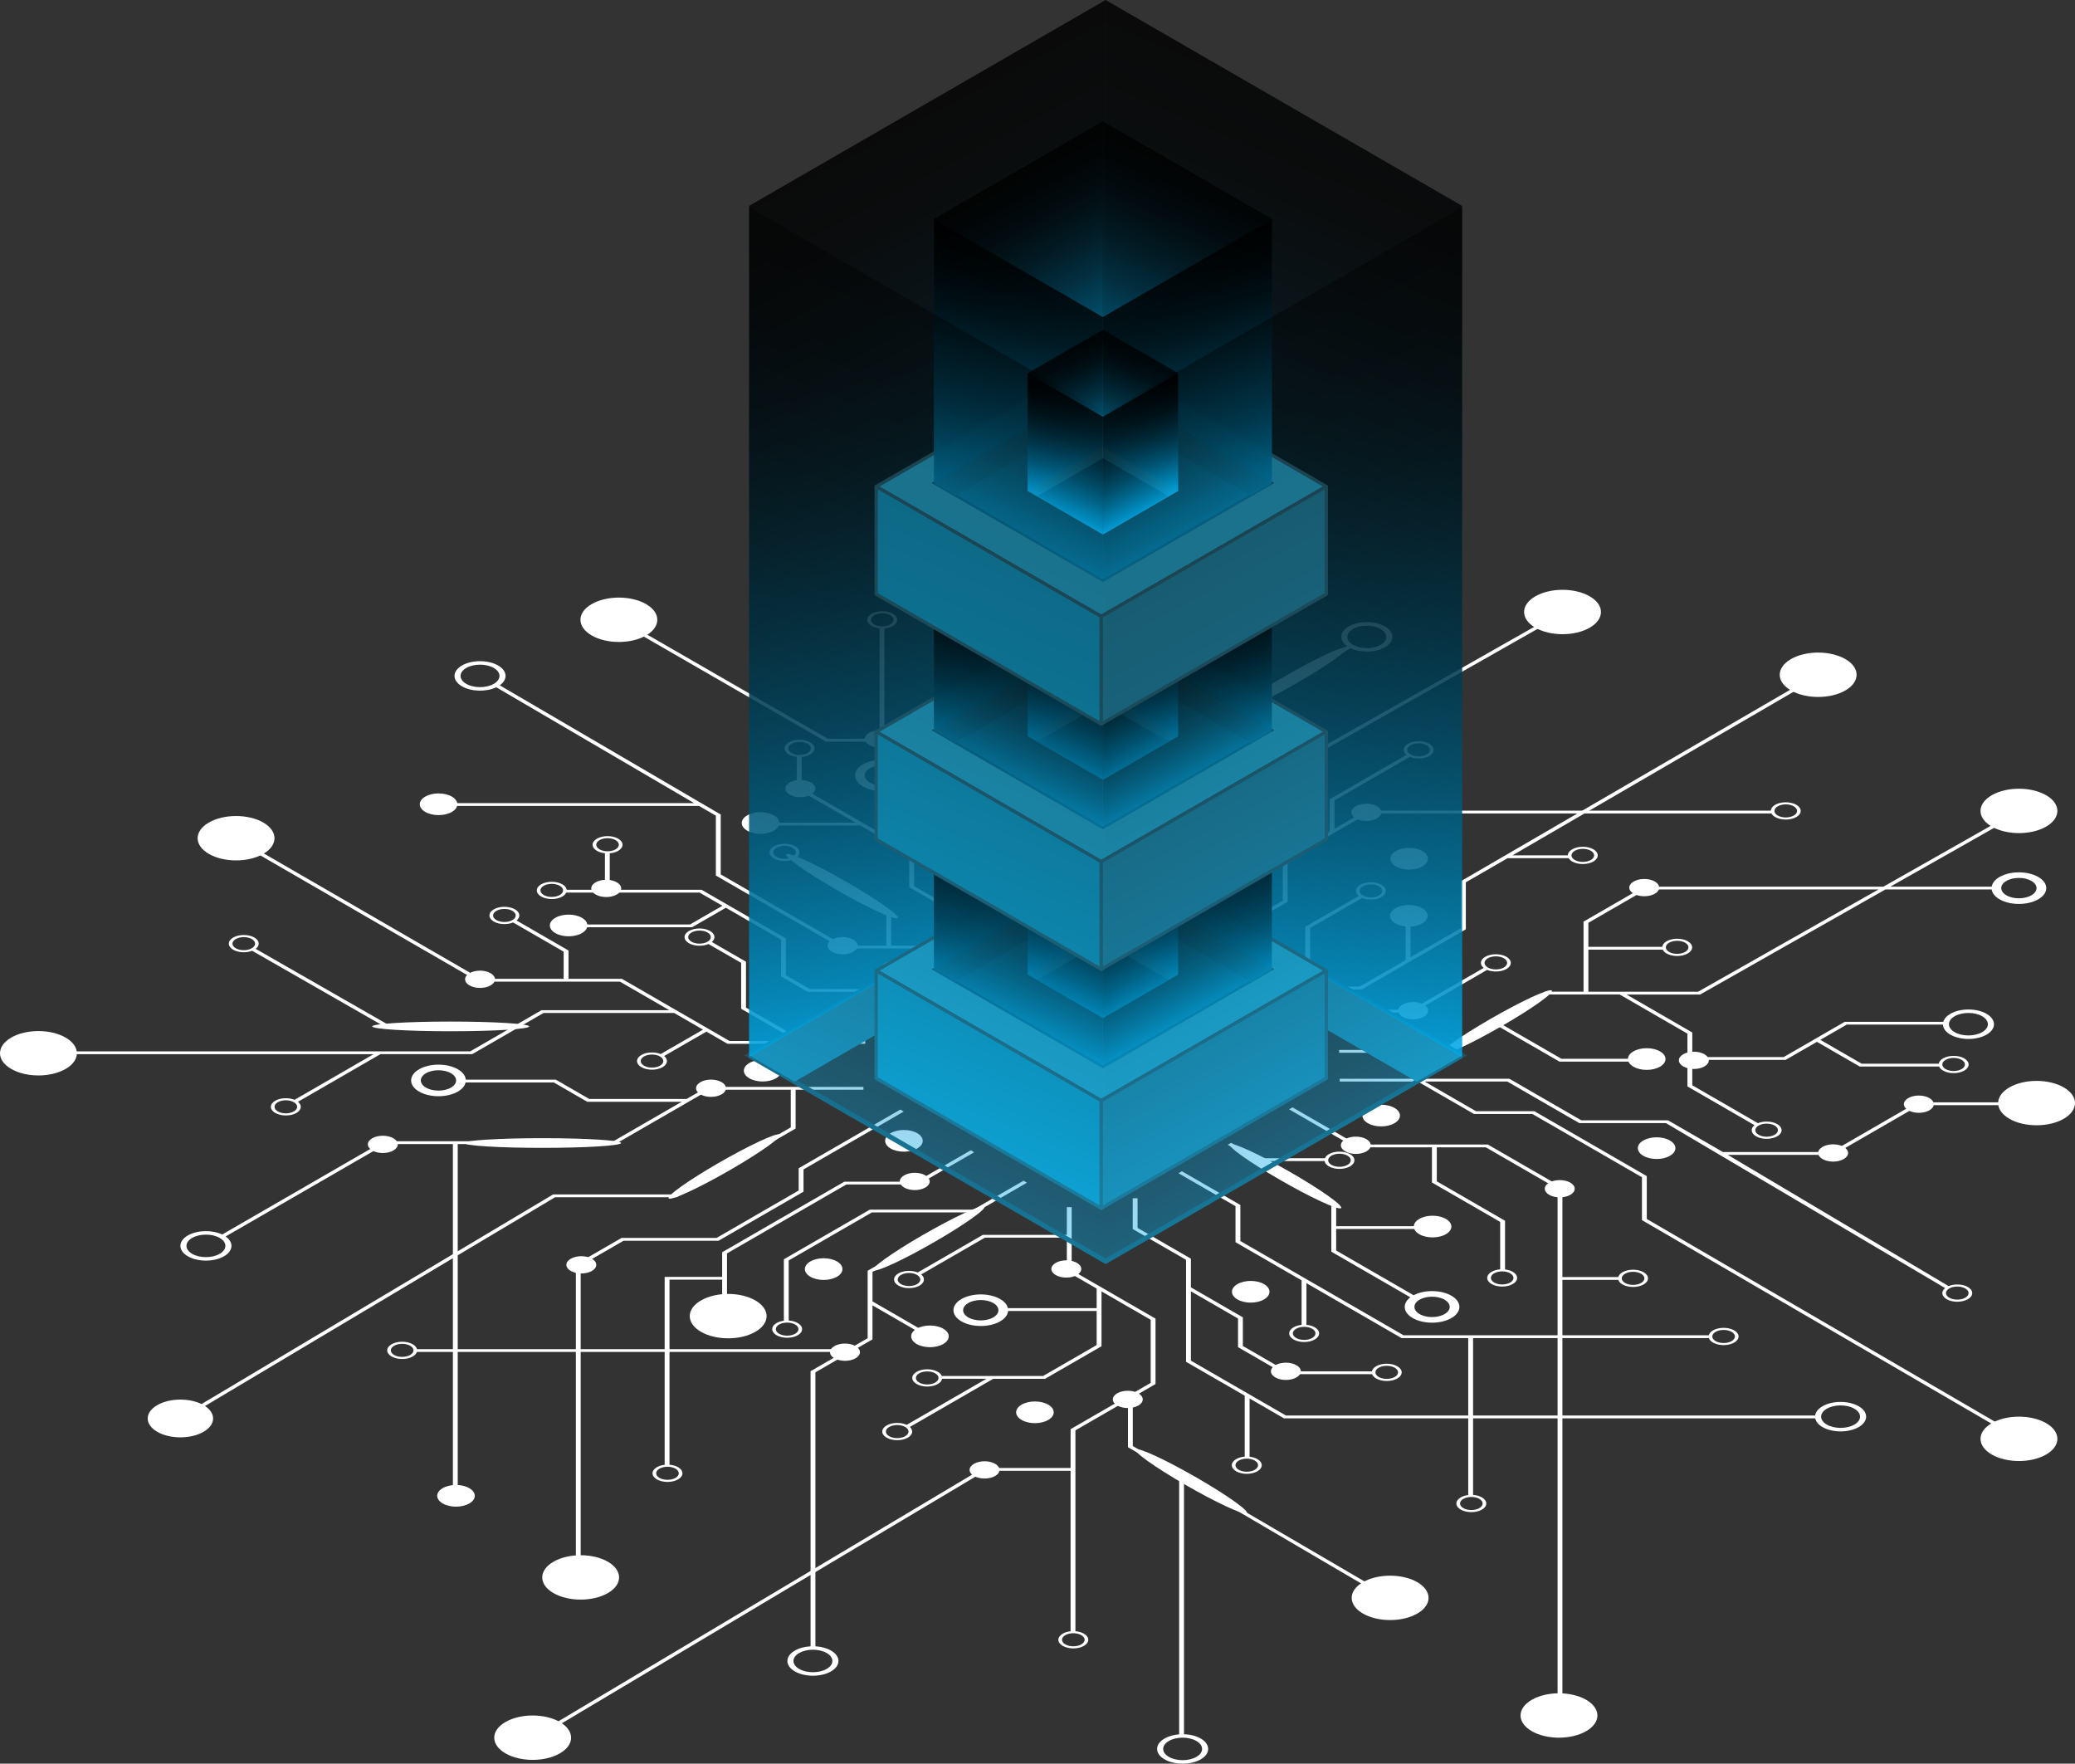 <svg xmlns="http://www.w3.org/2000/svg" xmlns:xlink="http://www.w3.org/1999/xlink" viewBox="0 0 1707.74 1451.3"><rect x="0" y="0" width="1707.74" height="1451.3" fill="#333333" stroke="none"/><defs><linearGradient id="_&#xC2;&#xC1;_&#xCF;_&#xCC;&#xCC;_&#xC8;_&#xCB;&#xC2;&#xCC;&#xDA;_2" data-name="&#xA1;&#xC2;&#xC1;&#x2DA;&#xCF;&#x2C7;&#xCC;&#xCC;&#x2DA;&#xC8; &#x201E;&#xF8FF;&#x2021;&#x2030;&#xCB;&#xC2;&#xCC;&#xDA; 2" x1="1190.63" y1="119.15" x2="922.62" y2="750.53" gradientUnits="userSpaceOnUse"><stop offset="0" stop-color="#000"></stop><stop offset=".12" stop-color="#000304"></stop><stop offset=".25" stop-color="#000c11"></stop><stop offset=".38" stop-color="#001c26"></stop><stop offset=".52" stop-color="#003245"></stop><stop offset=".66" stop-color="#004e6b"></stop><stop offset=".8" stop-color="#00719b"></stop><stop offset=".94" stop-color="#0099d2"></stop><stop offset="1" stop-color="#00aeef"></stop></linearGradient><linearGradient id="_&#xC2;&#xC1;_&#xCF;_&#xCC;&#xCC;_&#xC8;_&#xCB;&#xC2;&#xCC;&#xDA;_2-2" data-name="&#xA1;&#xC2;&#xC1;&#x2DA;&#xCF;&#x2C7;&#xCC;&#xCC;&#x2DA;&#xC8; &#x201E;&#xF8FF;&#x2021;&#x2030;&#xCB;&#xC2;&#xCC;&#xDA; 2" x1="-148.32" y1="156.65" x2="-444.16" y2="713.04" gradientTransform="translate(466.99) rotate(-180) scale(1 -1)" xlink:href="#_&#xC2;&#xC1;_&#xCF;_&#xCC;&#xCC;_&#xC8;_&#xCB;&#xC2;&#xCC;&#xDA;_2"></linearGradient><linearGradient id="_&#xC2;&#xC1;_&#xCF;_&#xCC;&#xCC;_&#xC8;_&#xCB;&#xC2;&#xCC;&#xDA;_2-3" data-name="&#xA1;&#xC2;&#xC1;&#x2DA;&#xCF;&#x2C7;&#xCC;&#xCC;&#x2DA;&#xC8; &#x201E;&#xF8FF;&#x2021;&#x2030;&#xCB;&#xC2;&#xCC;&#xDA; 2" x1="1001.78" y1="642.32" x2="952.61" y2="758.15" xlink:href="#_&#xC2;&#xC1;_&#xCF;_&#xCC;&#xCC;_&#xC8;_&#xCB;&#xC2;&#xCC;&#xDA;_2"></linearGradient><linearGradient id="_&#xC2;&#xC1;_&#xCF;_&#xCC;&#xCC;_&#xC8;_&#xCB;&#xC2;&#xCC;&#xDA;_2-4" data-name="&#xA1;&#xC2;&#xC1;&#x2DA;&#xCF;&#x2C7;&#xCC;&#xCC;&#x2DA;&#xC8; &#x201E;&#xF8FF;&#x2021;&#x2030;&#xCB;&#xC2;&#xCC;&#xDA; 2" x1="-345.93" y1="652.76" x2="-396.42" y2="747.71" gradientTransform="translate(466.99) rotate(-180) scale(1 -1)" xlink:href="#_&#xC2;&#xC1;_&#xCF;_&#xCC;&#xCC;_&#xC8;_&#xCB;&#xC2;&#xCC;&#xDA;_2"></linearGradient><linearGradient id="_&#xC2;&#xC1;_&#xCF;_&#xCC;&#xCC;_&#xC8;_&#xCB;&#xC2;&#xCC;&#xDA;_2-5" data-name="&#xA1;&#xC2;&#xC1;&#x2DA;&#xCF;&#x2C7;&#xCC;&#xCC;&#x2DA;&#xC8; &#x201E;&#xF8FF;&#x2021;&#x2030;&#xCB;&#xC2;&#xCC;&#xDA; 2" x1="862.75" y1="723.12" x2="813.58" y2="838.95" xlink:href="#_&#xC2;&#xC1;_&#xCF;_&#xCC;&#xCC;_&#xC8;_&#xCB;&#xC2;&#xCC;&#xDA;_2"></linearGradient><linearGradient id="_&#xC2;&#xC1;_&#xCF;_&#xCC;&#xCC;_&#xC8;_&#xCB;&#xC2;&#xCC;&#xDA;_2-6" data-name="&#xA1;&#xC2;&#xC1;&#x2DA;&#xCF;&#x2C7;&#xCC;&#xCC;&#x2DA;&#xC8; &#x201E;&#xF8FF;&#x2021;&#x2030;&#xCB;&#xC2;&#xCC;&#xDA; 2" x1="-484.96" y1="733.56" x2="-535.44" y2="828.51" gradientTransform="translate(466.99) rotate(-180) scale(1 -1)" xlink:href="#_&#xC2;&#xC1;_&#xCF;_&#xCC;&#xCC;_&#xC8;_&#xCB;&#xC2;&#xCC;&#xDA;_2"></linearGradient><linearGradient id="_&#xC2;&#xC1;_&#xCF;_&#xCC;&#xCC;_&#xC8;_&#xCB;&#xC2;&#xCC;&#xDA;_2-7" data-name="&#xA1;&#xC2;&#xC1;&#x2DA;&#xCF;&#x2C7;&#xCC;&#xCC;&#x2DA;&#xC8; &#x201E;&#xF8FF;&#x2021;&#x2030;&#xCB;&#xC2;&#xCC;&#xDA; 2" x1="957.73" y1="690.59" x2="919.48" y2="780.69" xlink:href="#_&#xC2;&#xC1;_&#xCF;_&#xCC;&#xCC;_&#xC8;_&#xCB;&#xC2;&#xCC;&#xDA;_2"></linearGradient><linearGradient id="_&#xC2;&#xC1;_&#xCF;_&#xCC;&#xCC;_&#xC8;_&#xCB;&#xC2;&#xCC;&#xDA;_2-8" data-name="&#xA1;&#xC2;&#xC1;&#x2DA;&#xCF;&#x2C7;&#xCC;&#xCC;&#x2DA;&#xC8; &#x201E;&#xF8FF;&#x2021;&#x2030;&#xCB;&#xC2;&#xCC;&#xDA; 2" x1="-389.13" y1="696.77" x2="-430.46" y2="774.5" gradientTransform="translate(466.99) rotate(-180) scale(1 -1)" xlink:href="#_&#xC2;&#xC1;_&#xCF;_&#xCC;&#xCC;_&#xC8;_&#xCB;&#xC2;&#xCC;&#xDA;_2"></linearGradient><linearGradient id="_&#xC2;&#xC1;_&#xCF;_&#xCC;&#xCC;_&#xC8;_&#xCB;&#xC2;&#xCC;&#xDA;_2-9" data-name="&#xA1;&#xC2;&#xC1;&#x2DA;&#xCF;&#x2C7;&#xCC;&#xCC;&#x2DA;&#xC8; &#x201E;&#xF8FF;&#x2021;&#x2030;&#xCB;&#xC2;&#xCC;&#xDA; 2" x1="895.91" y1="726.51" x2="857.67" y2="816.61" xlink:href="#_&#xC2;&#xC1;_&#xCF;_&#xCC;&#xCC;_&#xC8;_&#xCB;&#xC2;&#xCC;&#xDA;_2"></linearGradient><linearGradient id="_&#xC2;&#xC1;_&#xCF;_&#xCC;&#xCC;_&#xC8;_&#xCB;&#xC2;&#xCC;&#xDA;_2-10" data-name="&#xA1;&#xC2;&#xC1;&#x2DA;&#xCF;&#x2C7;&#xCC;&#xCC;&#x2DA;&#xC8; &#x201E;&#xF8FF;&#x2021;&#x2030;&#xCB;&#xC2;&#xCC;&#xDA; 2" x1="-450.95" y1="732.7" x2="-492.28" y2="810.43" gradientTransform="translate(466.99) rotate(-180) scale(1 -1)" xlink:href="#_&#xC2;&#xC1;_&#xCF;_&#xCC;&#xCC;_&#xC8;_&#xCB;&#xC2;&#xCC;&#xDA;_2"></linearGradient><linearGradient id="_&#xC2;&#xC1;_&#xCF;_&#xCC;&#xCC;_&#xC8;_&#xCB;&#xC2;&#xCC;&#xDA;_2-11" data-name="&#xA1;&#xC2;&#xC1;&#x2DA;&#xCF;&#x2C7;&#xCC;&#xCC;&#x2DA;&#xC8; &#x201E;&#xF8FF;&#x2021;&#x2030;&#xCB;&#xC2;&#xCC;&#xDA; 2" x1="1001.78" y1="445.7" x2="952.61" y2="561.53" xlink:href="#_&#xC2;&#xC1;_&#xCF;_&#xCC;&#xCC;_&#xC8;_&#xCB;&#xC2;&#xCC;&#xDA;_2"></linearGradient><linearGradient id="_&#xC2;&#xC1;_&#xCF;_&#xCC;&#xCC;_&#xC8;_&#xCB;&#xC2;&#xCC;&#xDA;_2-12" data-name="&#xA1;&#xC2;&#xC1;&#x2DA;&#xCF;&#x2C7;&#xCC;&#xCC;&#x2DA;&#xC8; &#x201E;&#xF8FF;&#x2021;&#x2030;&#xCB;&#xC2;&#xCC;&#xDA; 2" x1="-345.93" y1="456.15" x2="-396.42" y2="551.09" gradientTransform="translate(466.99) rotate(-180) scale(1 -1)" xlink:href="#_&#xC2;&#xC1;_&#xCF;_&#xCC;&#xCC;_&#xC8;_&#xCB;&#xC2;&#xCC;&#xDA;_2"></linearGradient><linearGradient id="_&#xC2;&#xC1;_&#xCF;_&#xCC;&#xCC;_&#xC8;_&#xCB;&#xC2;&#xCC;&#xDA;_2-13" data-name="&#xA1;&#xC2;&#xC1;&#x2DA;&#xCF;&#x2C7;&#xCC;&#xCC;&#x2DA;&#xC8; &#x201E;&#xF8FF;&#x2021;&#x2030;&#xCB;&#xC2;&#xCC;&#xDA; 2" x1="862.75" y1="526.51" x2="813.58" y2="642.34" xlink:href="#_&#xC2;&#xC1;_&#xCF;_&#xCC;&#xCC;_&#xC8;_&#xCB;&#xC2;&#xCC;&#xDA;_2"></linearGradient><linearGradient id="_&#xC2;&#xC1;_&#xCF;_&#xCC;&#xCC;_&#xC8;_&#xCB;&#xC2;&#xCC;&#xDA;_2-14" data-name="&#xA1;&#xC2;&#xC1;&#x2DA;&#xCF;&#x2C7;&#xCC;&#xCC;&#x2DA;&#xC8; &#x201E;&#xF8FF;&#x2021;&#x2030;&#xCB;&#xC2;&#xCC;&#xDA; 2" x1="-484.96" y1="536.95" x2="-535.44" y2="631.9" gradientTransform="translate(466.99) rotate(-180) scale(1 -1)" xlink:href="#_&#xC2;&#xC1;_&#xCF;_&#xCC;&#xCC;_&#xC8;_&#xCB;&#xC2;&#xCC;&#xDA;_2"></linearGradient><linearGradient id="_&#xC2;&#xC1;_&#xCF;_&#xCC;&#xCC;_&#xC8;_&#xCB;&#xC2;&#xCC;&#xDA;_2-15" data-name="&#xA1;&#xC2;&#xC1;&#x2DA;&#xCF;&#x2C7;&#xCC;&#xCC;&#x2DA;&#xC8; &#x201E;&#xF8FF;&#x2021;&#x2030;&#xCB;&#xC2;&#xCC;&#xDA; 2" x1="957.73" y1="494.48" x2="919.48" y2="584.58" xlink:href="#_&#xC2;&#xC1;_&#xCF;_&#xCC;&#xCC;_&#xC8;_&#xCB;&#xC2;&#xCC;&#xDA;_2"></linearGradient><linearGradient id="_&#xC2;&#xC1;_&#xCF;_&#xCC;&#xCC;_&#xC8;_&#xCB;&#xC2;&#xCC;&#xDA;_2-16" data-name="&#xA1;&#xC2;&#xC1;&#x2DA;&#xCF;&#x2C7;&#xCC;&#xCC;&#x2DA;&#xC8; &#x201E;&#xF8FF;&#x2021;&#x2030;&#xCB;&#xC2;&#xCC;&#xDA; 2" x1="-389.13" y1="500.67" x2="-430.46" y2="578.4" gradientTransform="translate(466.99) rotate(-180) scale(1 -1)" xlink:href="#_&#xC2;&#xC1;_&#xCF;_&#xCC;&#xCC;_&#xC8;_&#xCB;&#xC2;&#xCC;&#xDA;_2"></linearGradient><linearGradient id="_&#xC2;&#xC1;_&#xCF;_&#xCC;&#xCC;_&#xC8;_&#xCB;&#xC2;&#xCC;&#xDA;_2-17" data-name="&#xA1;&#xC2;&#xC1;&#x2DA;&#xCF;&#x2C7;&#xCC;&#xCC;&#x2DA;&#xC8; &#x201E;&#xF8FF;&#x2021;&#x2030;&#xCB;&#xC2;&#xCC;&#xDA; 2" x1="895.91" y1="530.41" x2="857.67" y2="620.51" xlink:href="#_&#xC2;&#xC1;_&#xCF;_&#xCC;&#xCC;_&#xC8;_&#xCB;&#xC2;&#xCC;&#xDA;_2"></linearGradient><linearGradient id="_&#xC2;&#xC1;_&#xCF;_&#xCC;&#xCC;_&#xC8;_&#xCB;&#xC2;&#xCC;&#xDA;_2-18" data-name="&#xA1;&#xC2;&#xC1;&#x2DA;&#xCF;&#x2C7;&#xCC;&#xCC;&#x2DA;&#xC8; &#x201E;&#xF8FF;&#x2021;&#x2030;&#xCB;&#xC2;&#xCC;&#xDA; 2" x1="-450.95" y1="536.6" x2="-492.28" y2="614.33" gradientTransform="translate(466.99) rotate(-180) scale(1 -1)" xlink:href="#_&#xC2;&#xC1;_&#xCF;_&#xCC;&#xCC;_&#xC8;_&#xCB;&#xC2;&#xCC;&#xDA;_2"></linearGradient><linearGradient id="_&#xC2;&#xC1;_&#xCF;_&#xCC;&#xCC;_&#xC8;_&#xCB;&#xC2;&#xCC;&#xDA;_2-19" data-name="&#xA1;&#xC2;&#xC1;&#x2DA;&#xCF;&#x2C7;&#xCC;&#xCC;&#x2DA;&#xC8; &#x201E;&#xF8FF;&#x2021;&#x2030;&#xCB;&#xC2;&#xCC;&#xDA; 2" x1="1020.2" y1="147.59" x2="934.19" y2="350.22" xlink:href="#_&#xC2;&#xC1;_&#xCF;_&#xCC;&#xCC;_&#xC8;_&#xCB;&#xC2;&#xCC;&#xDA;_2"></linearGradient><linearGradient id="_&#xC2;&#xC1;_&#xCF;_&#xCC;&#xCC;_&#xC8;_&#xCB;&#xC2;&#xCC;&#xDA;_2-20" data-name="&#xA1;&#xC2;&#xC1;&#x2DA;&#xCF;&#x2C7;&#xCC;&#xCC;&#x2DA;&#xC8; &#x201E;&#xF8FF;&#x2021;&#x2030;&#xCB;&#xC2;&#xCC;&#xDA; 2" x1="-324.7" y1="161.5" x2="-417.65" y2="336.31" gradientTransform="translate(466.99) rotate(-180) scale(1 -1)" xlink:href="#_&#xC2;&#xC1;_&#xCF;_&#xCC;&#xCC;_&#xC8;_&#xCB;&#xC2;&#xCC;&#xDA;_2"></linearGradient><linearGradient id="_&#xC2;&#xC1;_&#xCF;_&#xCC;&#xCC;_&#xC8;_&#xCB;&#xC2;&#xCC;&#xDA;_2-21" data-name="&#xA1;&#xC2;&#xC1;&#x2DA;&#xCF;&#x2C7;&#xCC;&#xCC;&#x2DA;&#xC8; &#x201E;&#xF8FF;&#x2021;&#x2030;&#xCB;&#xC2;&#xCC;&#xDA; 2" x1="881.17" y1="228.39" x2="795.16" y2="431.02" xlink:href="#_&#xC2;&#xC1;_&#xCF;_&#xCC;&#xCC;_&#xC8;_&#xCB;&#xC2;&#xCC;&#xDA;_2"></linearGradient><linearGradient id="_&#xC2;&#xC1;_&#xCF;_&#xCC;&#xCC;_&#xC8;_&#xCB;&#xC2;&#xCC;&#xDA;_2-22" data-name="&#xA1;&#xC2;&#xC1;&#x2DA;&#xCF;&#x2C7;&#xCC;&#xCC;&#x2DA;&#xC8; &#x201E;&#xF8FF;&#x2021;&#x2030;&#xCB;&#xC2;&#xCC;&#xDA; 2" x1="-463.73" y1="242.3" x2="-556.68" y2="417.11" gradientTransform="translate(466.99) rotate(-180) scale(1 -1)" xlink:href="#_&#xC2;&#xC1;_&#xCF;_&#xCC;&#xCC;_&#xC8;_&#xCB;&#xC2;&#xCC;&#xDA;_2"></linearGradient><linearGradient id="_&#xC2;&#xC1;_&#xCF;_&#xCC;&#xCC;_&#xC8;_&#xCB;&#xC2;&#xCC;&#xDA;_2-23" data-name="&#xA1;&#xC2;&#xC1;&#x2DA;&#xCF;&#x2C7;&#xCC;&#xCC;&#x2DA;&#xC8; &#x201E;&#xF8FF;&#x2021;&#x2030;&#xCB;&#xC2;&#xCC;&#xDA; 2" x1="897.24" y1="289.67" x2="629.23" y2="921.06" xlink:href="#_&#xC2;&#xC1;_&#xCF;_&#xCC;&#xCC;_&#xC8;_&#xCB;&#xC2;&#xCC;&#xDA;_2"></linearGradient><linearGradient id="_&#xC2;&#xC1;_&#xCF;_&#xCC;&#xCC;_&#xC8;_&#xCB;&#xC2;&#xCC;&#xDA;_2-24" data-name="&#xA1;&#xC2;&#xC1;&#x2DA;&#xCF;&#x2C7;&#xCC;&#xCC;&#x2DA;&#xC8; &#x201E;&#xF8FF;&#x2021;&#x2030;&#xCB;&#xC2;&#xCC;&#xDA; 2" x1="-441.71" y1="327.17" x2="-737.55" y2="883.56" gradientTransform="translate(466.99) rotate(-180) scale(1 -1)" xlink:href="#_&#xC2;&#xC1;_&#xCF;_&#xCC;&#xCC;_&#xC8;_&#xCB;&#xC2;&#xCC;&#xDA;_2"></linearGradient><linearGradient id="_&#xC2;&#xC1;_&#xCF;_&#xCC;&#xCC;_&#xC8;_&#xCB;&#xC2;&#xCC;&#xDA;_2-25" data-name="&#xA1;&#xC2;&#xC1;&#x2DA;&#xCF;&#x2C7;&#xCC;&#xCC;&#x2DA;&#xC8; &#x201E;&#xF8FF;&#x2021;&#x2030;&#xCB;&#xC2;&#xCC;&#xDA; 2" x1="957.73" y1="292.58" x2="919.48" y2="382.68" xlink:href="#_&#xC2;&#xC1;_&#xCF;_&#xCC;&#xCC;_&#xC8;_&#xCB;&#xC2;&#xCC;&#xDA;_2"></linearGradient><linearGradient id="_&#xC2;&#xC1;_&#xCF;_&#xCC;&#xCC;_&#xC8;_&#xCB;&#xC2;&#xCC;&#xDA;_2-26" data-name="&#xA1;&#xC2;&#xC1;&#x2DA;&#xCF;&#x2C7;&#xCC;&#xCC;&#x2DA;&#xC8; &#x201E;&#xF8FF;&#x2021;&#x2030;&#xCB;&#xC2;&#xCC;&#xDA; 2" x1="-389.13" y1="298.76" x2="-430.46" y2="376.49" gradientTransform="translate(466.99) rotate(-180) scale(1 -1)" xlink:href="#_&#xC2;&#xC1;_&#xCF;_&#xCC;&#xCC;_&#xC8;_&#xCB;&#xC2;&#xCC;&#xDA;_2"></linearGradient><linearGradient id="_&#xC2;&#xC1;_&#xCF;_&#xCC;&#xCC;_&#xC8;_&#xCB;&#xC2;&#xCC;&#xDA;_2-27" data-name="&#xA1;&#xC2;&#xC1;&#x2DA;&#xCF;&#x2C7;&#xCC;&#xCC;&#x2DA;&#xC8; &#x201E;&#xF8FF;&#x2021;&#x2030;&#xCB;&#xC2;&#xCC;&#xDA; 2" x1="895.91" y1="328.51" x2="857.67" y2="418.61" xlink:href="#_&#xC2;&#xC1;_&#xCF;_&#xCC;&#xCC;_&#xC8;_&#xCB;&#xC2;&#xCC;&#xDA;_2"></linearGradient><linearGradient id="_&#xC2;&#xC1;_&#xCF;_&#xCC;&#xCC;_&#xC8;_&#xCB;&#xC2;&#xCC;&#xDA;_2-28" data-name="&#xA1;&#xC2;&#xC1;&#x2DA;&#xCF;&#x2C7;&#xCC;&#xCC;&#x2DA;&#xC8; &#x201E;&#xF8FF;&#x2021;&#x2030;&#xCB;&#xC2;&#xCC;&#xDA; 2" x1="-450.95" y1="334.69" x2="-492.28" y2="412.42" gradientTransform="translate(466.99) rotate(-180) scale(1 -1)" xlink:href="#_&#xC2;&#xC1;_&#xCF;_&#xCC;&#xCC;_&#xC8;_&#xCB;&#xC2;&#xCC;&#xDA;_2"></linearGradient></defs><g><g id="Layer_1" data-name="Layer 1"><g><g><path d="M1272.82,816.04h-.83s-83.01,47.93-83.01,47.93h-86.85v2.31s88.51,0,88.51,0l40.07-23.14,52.74,30.45h59.92c.57,1.08,1.59,2.1,3.06,2.95,4.8,2.77,12.62,2.77,17.42,0,4.8-2.77,4.8-7.28,0-10.06-4.8-2.77-12.62-2.77-17.42,0-2.3,1.33-3.49,3.06-3.58,4.8h-57.74l-51.57-29.77,40.12-23.16h59.32s55.79,32.21,55.79,32.21v43.45s55.19,31.87,55.19,31.87c-3.45,2.78-3.03,6.67,1.29,9.17,4.8,2.77,12.62,2.77,17.42,0,4.8-2.77,4.8-7.28,0-10.06-4.32-2.49-11.07-2.74-15.88-.74l-54.02-31.19v-20.91s76.87,0,76.87,0l25.71-14.84,35.22,20.33h65.36c.51,1.23,1.59,2.39,3.24,3.35,4.8,2.77,12.62,2.77,17.42,0,4.8-2.77,4.8-7.28,0-10.06-4.8-2.77-12.62-2.77-17.42,0-2.13,1.23-3.31,2.8-3.55,4.4h-63.4s-34.05-19.66-34.05-19.66l21.71-12.53h79.18c.14,3,2.16,5.98,6.12,8.26,8.2,4.73,21.53,4.73,29.73,0,8.2-4.73,8.2-12.43,0-17.16-8.2-4.73-21.53-4.73-29.73,0-3.22,1.86-5.16,4.18-5.85,6.6h-81.11s-50.24,29.01-50.24,29.01h-75.21s0-20.23,0-20.23l-54.13-31.25h59.76s.83,0,.83,0l249.09-141.21c8.84,4.27,22.06,4.02,30.37-.78,8.78-5.07,8.78-13.32,0-18.39s-23.06-5.07-31.84,0c-8.3,4.79-8.75,12.43-1.35,17.53l-247.92,140.54h-90.34s0-34.62,0-34.62h61.21c.54,1.16,1.59,2.25,3.16,3.16,4.8,2.77,12.62,2.77,17.42,0,4.8-2.77,4.8-7.28,0-10.06-4.8-2.77-12.62-2.77-17.42,0-2.21,1.28-3.39,2.92-3.57,4.59h-60.81s0-19.77,0-19.77l47.53-27.44h284.4c.43,2.96,2.59,5.85,6.5,8.11,8.78,5.07,23.06,5.07,31.84,0,8.78-5.07,8.78-13.32,0-18.39-8.78-5.07-23.06-5.07-31.84,0-3.85,2.22-6.01,5.06-6.48,7.97h-285.24s-.83,0-.83,0l-49.87,28.79v57.64s-30.4,0-30.4,0ZM1361.73,867.7c3.63,2.1,3.63,5.51,0,7.61-3.63,2.1-9.55,2.1-13.18,0-3.63-2.1-3.63-5.51,0-7.61,3.63-2.1,9.55-2.1,13.18,0ZM1460.54,926.2c3.63,2.1,3.63,5.51,0,7.61-3.63,2.1-9.55,2.1-13.18,0-3.63-2.1-3.63-5.51,0-7.61s9.55-2.1,13.18,0ZM1614.44,872.14c3.63,2.1,3.63,5.51,0,7.61-3.63,2.1-9.55,2.1-13.18,0-3.63-2.1-3.63-5.51,0-7.61,3.63-2.1,9.55-2.1,13.18,0ZM1631.35,836.26c6.25,3.61,6.25,9.48,0,13.09-6.25,3.61-16.42,3.61-22.67,0-6.25-3.61-6.25-9.48,0-13.09,6.25-3.61,16.42-3.61,22.67,0ZM1652.46,661.23c5.67-3.27,14.88-3.27,20.55,0,5.67,3.27,5.67,8.59,0,11.86-5.67,3.27-14.88,3.27-20.55,0-5.67-3.27-5.67-8.59,0-11.86ZM1386.89,775.74c3.63,2.1,3.63,5.51,0,7.61-3.63,2.1-9.55,2.1-13.18,0-3.63-2.1-3.63-5.51,0-7.61,3.63-2.1,9.55-2.1,13.18,0ZM1671.84,724.89c5.67,3.27,5.67,8.59,0,11.86-5.67,3.27-14.88,3.27-20.55,0-5.67-3.27-5.67-8.59,0-11.86s14.88-3.27,20.55,0Z" fill="#fff"></path><path d="M932.24,1011.36l43.89,25.34v83.91s48.29,27.88,48.29,27.88v50.17c-2.57.2-5.06.87-7.03,2.01-4.8,2.77-4.8,7.28,0,10.06,4.8,2.77,12.62,2.77,17.42,0,4.8-2.77,4.8-7.28,0-10.06-1.81-1.05-4.05-1.7-6.39-1.95v-47.92s28.26,16.32,28.26,16.32h437.28c.51,2.64,2.5,5.2,6,7.22,8.2,4.73,21.53,4.73,29.73,0,8.2-4.73,8.2-12.43,0-17.16-8.2-4.73-21.53-4.73-29.73,0-3.68,2.13-5.7,4.85-6.07,7.64h-435.56s-78.2-45.15-78.2-45.15v-57.05s38.78,22.39,38.78,22.39v23.56s38.51,22.23,38.51,22.23h71.85c.48,1.3,1.58,2.53,3.32,3.54,4.8,2.77,12.62,2.77,17.42,0,4.8-2.77,4.8-7.28,0-10.06-4.8-2.77-12.62-2.77-17.42,0-2.04,1.18-3.21,2.67-3.51,4.21h-70.01s-36.17-20.88-36.17-20.88v-23.56s-42.77-24.69-42.77-24.69v-23.6s-43.89-25.34-43.89-25.34v-24.38h-3.99v25.34ZM1032.69,1209.5c-3.63,2.1-9.55,2.1-13.18,0-3.63-2.1-3.63-5.51,0-7.61,3.63-2.1,9.55-2.1,13.18,0,3.63,2.1,3.63,5.51,0,7.61ZM1526.15,1159.2c6.25,3.61,6.25,9.48,0,13.09-6.25,3.61-16.42,3.61-22.67,0-6.25-3.61-6.25-9.48,0-13.09,6.25-3.61,16.42-3.61,22.67,0ZM1147.89,1125.49c3.63,2.1,3.63,5.51,0,7.61-3.63,2.1-9.55,2.1-13.18,0-3.63-2.1-3.63-5.51,0-7.61s9.55-2.1,13.18,0Z" fill="#fff"></path><path d="M1019.86,669.24v-53.73s72.78,0,72.78,0l177.99-100.94c8.84,4.27,22.06,4.02,30.37-.78,8.78-5.07,8.78-13.32,0-18.39-8.78-5.07-23.06-5.07-31.84,0-8.3,4.79-8.75,12.43-1.35,17.53l-176.82,100.26h-71.13s0-26.85,0-26.85l91.67-52.93c8.25,3.94,20.52,3.68,28.24-.77,8.2-4.73,8.2-12.43,0-17.16-8.2-4.73-21.53-4.73-29.73,0-7.72,4.46-8.16,11.54-1.34,16.31l-92.84,53.6v82.88s-51.97,30.01-51.97,30.01v-66.97c4.96-.3,9.77-1.54,13.56-3.73,8.78-5.07,8.78-13.32,0-18.39-8.78-5.07-23.06-5.07-31.84,0-8.78,5.07-8.78,13.32,0,18.39,3.98,2.3,9.08,3.55,14.29,3.76v69.24l-24.93,14.39v54.77h3.99v-53.81s80.9-46.71,80.9-46.71ZM1274.8,498.68c5.67-3.27,14.88-3.27,20.55,0,5.67,3.27,5.67,8.59,0,11.86s-14.88,3.27-20.55,0c-5.67-3.27-5.67-8.59,0-11.86ZM1113.58,517.54c6.25-3.61,16.42-3.61,22.67,0,6.25,3.61,6.25,9.48,0,13.09-6.25,3.61-16.42,3.61-22.67,0-6.25-3.61-6.25-9.48,0-13.09ZM951.26,612.47c5.67-3.27,14.88-3.27,20.55,0s5.67,8.59,0,11.86c-5.67,3.27-14.88,3.27-20.55,0-5.67-3.27-5.67-8.59,0-11.86Z" fill="#fff"></path><path d="M710.61,894.41h-128.36s-17.18,9.92-17.18,9.92h-80.1s-27.5-15.88-27.5-15.88h-74.12c-.26-3.12-2.44-6.19-6.56-8.57-8.78-5.07-23.06-5.07-31.84,0-8.78,5.07-8.78,13.32,0,18.39,8.78,5.07,23.06,5.07,31.84,0,3.65-2.11,5.78-4.76,6.39-7.51h72.63s27.5,15.88,27.5,15.88h77.76s-56.28,32.49-56.28,32.49h-189.09s-132.84,76.73-132.84,76.73c-8.25-3.94-20.52-3.68-28.24.77-8.2,4.73-8.2,12.43,0,17.16,8.2,4.73,21.53,4.73,29.73,0,7.72-4.46,8.16-11.54,1.34-16.31l131.67-76.06h55.37v282.82c-2.32.26-4.54.91-6.34,1.95-4.8,2.77-4.8,7.28,0,10.06,4.8,2.77,12.62,2.77,17.42,0,4.8-2.77,4.8-7.28,0-10.06-1.99-1.15-4.49-1.81-7.09-2.01v-282.75s129.72,0,129.72,0l77.46-44.72h66.91v30.99s-95.61,55.2-95.61,55.2h-100.03s-299.52,178.57-299.52,178.57c-4.81-1.99-11.56-1.75-15.88.74-4.8,2.77-4.8,7.28,0,10.06,4.8,2.77,12.62,2.77,17.42,0,4.32-2.49,4.74-6.39,1.29-9.17l298.35-177.9h100.03s97.95-56.55,97.95-56.55v-31.94s55.81,0,55.81,0v-2.31ZM350.59,895c-5.67-3.27-5.67-8.59,0-11.86,5.67-3.27,14.88-3.27,20.55,0,5.67,3.27,5.67,8.59,0,11.86-5.67,3.27-14.88,3.27-20.55,0ZM180.81,1031.76c-6.25,3.61-16.42,3.61-22.67,0-6.25-3.61-6.25-9.48,0-13.09s16.42-3.61,22.67,0c6.25,3.61,6.25,9.48,0,13.09ZM381.69,1235.03c-3.63,2.1-9.55,2.1-13.18,0-3.64-2.1-3.64-5.51,0-7.61,3.63-2.1,9.55-2.1,13.18,0,3.63,2.1,3.63,5.51,0,7.61ZM155.06,1171.05c-3.63,2.1-9.55,2.1-13.18,0-3.63-2.1-3.63-5.51,0-7.61,3.63-2.1,9.55-2.1,13.18,0,3.63,2.1,3.63,5.51,0,7.61Z" fill="#fff"></path><path d="M1285.88,977.26l-61.36-35.43h-107.78l-52.98-30.59-2.82,1.63,54.15,31.26h63.41s0,28.94,0,28.94l56.15,32.42v39.06c-2.58.2-5.07.86-7.05,2.01-4.8,2.77-4.8,7.28,0,10.06,4.8,2.77,12.62,2.77,17.42,0,4.8-2.77,4.8-7.28,0-10.06-1.81-1.04-4.04-1.69-6.37-1.95v-40.07s-56.15-32.42-56.15-32.42v-27.98s40.37,0,40.37,0l59.02,34.08v420.47c-5.29.19-10.5,1.44-14.53,3.77-8.78,5.07-8.78,13.32,0,18.39,8.78,5.07,23.06,5.07,31.84,0,8.78-5.07,8.78-13.32,0-18.39-3.73-2.15-8.45-3.39-13.32-3.71v-345.55s46.04,0,46.04,0c.43,1.38,1.56,2.71,3.4,3.77,4.8,2.77,12.62,2.77,17.42,0,4.8-2.77,4.8-7.28,0-10.06-4.8-2.77-12.62-2.77-17.42,0-1.94,1.12-3.08,2.52-3.45,3.98h-45.99s0-73.64,0-73.64ZM1242.89,1055.4c-3.63,2.1-9.55,2.1-13.18,0-3.63-2.1-3.63-5.51,0-7.61,3.63-2.1,9.55-2.1,13.18,0,3.63,2.1,3.63,5.51,0,7.61ZM1350.63,1048.14c3.63,2.1,3.63,5.51,0,7.61-3.63,2.1-9.55,2.1-13.18,0-3.63-2.1-3.63-5.51,0-7.61,3.63-2.1,9.55-2.1,13.18,0ZM1293.55,1417.59c-5.67,3.27-14.88,3.27-20.55,0-5.67-3.27-5.67-8.59,0-11.86,5.67-3.27,14.88-3.27,20.55,0,5.67,3.27,5.67,8.59,0,11.86Z" fill="#fff"></path><path d="M1013.24,940.41l-2.82,1.63,85.27,49.23v38.73s65.02,37.54,65.02,37.54c-6.74,5.09-6.09,12.42,1.97,17.08,8.78,5.07,23.06,5.07,31.84,0,8.78-5.07,8.78-13.32,0-18.39-8.54-4.93-22.3-5.06-31.12-.4l-63.72-36.79v-17.73s67.55,0,67.55,0c.48,1.3,1.58,2.54,3.32,3.55,4.8,2.77,12.62,2.77,17.42,0,4.8-2.77,4.8-7.28,0-10.06-4.8-2.77-12.62-2.77-17.42,0-2.04,1.18-3.2,2.67-3.51,4.21h-67.36s0-18.69,0-18.69l-60.46-34.9h50.91c.25,1.6,1.43,3.16,3.55,4.38,4.8,2.77,12.62,2.77,17.42,0,4.8-2.77,4.8-7.28,0-10.06-4.8-2.77-12.62-2.77-17.42,0-1.67.96-2.74,2.14-3.25,3.37h-55.19s-21.99-12.7-21.99-12.7ZM1188.88,1069.49c5.67,3.27,5.67,8.59,0,11.86-5.67,3.27-14.88,3.27-20.55,0-5.67-3.27-5.67-8.59,0-11.86,5.67-3.27,14.88-3.27,20.55,0ZM1185.86,1006.02c3.63,2.1,3.63,5.51,0,7.61-3.63,2.1-9.55,2.1-13.18,0-3.63-2.1-3.63-5.51,0-7.61,3.63-2.1,9.55-2.1,13.18,0ZM1108.98,950.96c3.63,2.1,3.63,5.51,0,7.61-3.63,2.1-9.55,2.1-13.18,0-3.63-2.1-3.63-5.51,0-7.61,3.63-2.1,9.55-2.1,13.18,0Z" fill="#fff"></path><path d="M969.88,965.45l46.95,27.11v29.64s54.39,31.4,54.39,31.4v36.63c-2.42.24-4.73.89-6.59,1.97-4.8,2.77-4.8,7.28,0,10.06,4.8,2.77,12.62,2.77,17.42,0,4.8-2.77,4.8-7.28,0-10.06-1.92-1.11-4.33-1.77-6.83-1.99v-34.3s78.29,45.2,78.29,45.2h54.86s0,129.16,0,129.16c-2.26.27-4.41.91-6.15,1.92-4.8,2.77-4.8,7.28,0,10.06,4.8,2.77,12.62,2.77,17.42,0,4.8-2.77,4.8-7.28,0-10.06-2.04-1.18-4.61-1.85-7.27-2.03v-129.06h194.09c.44,1.36,1.57,2.65,3.38,3.7,4.8,2.77,12.62,2.77,17.42,0,4.8-2.77,4.8-7.28,0-10.06-4.8-2.77-12.62-2.77-17.42,0-1.97,1.14-3.12,2.57-3.47,4.05h-251.2s-134.33-77.56-134.33-77.56v-29.64s-48.12-27.78-48.12-27.78l-2.82,1.63ZM1079.93,1101.03c-3.63,2.1-9.55,2.1-13.18,0-3.63-2.1-3.64-5.51,0-7.61s9.55-2.1,13.18,0c3.63,2.1,3.63,5.51,0,7.61ZM1217.51,1241.02c-3.63,2.1-9.55,2.1-13.18,0-3.63-2.1-3.63-5.51,0-7.61,3.63-2.1,9.55-2.1,13.18,0,3.63,2.1,3.63,5.51,0,7.61ZM1425.13,1095.97c3.63,2.1,3.63,5.51,0,7.61-3.63,2.1-9.55,2.1-13.18,0-3.63-2.1-3.63-5.51,0-7.61,3.63-2.1,9.55-2.1,13.18,0Z" fill="#fff"></path><path d="M748.3,702.49v27.6s92.5,53.4,92.5,53.4l2.82-1.63-91.33-52.73v-27.6s-92.57-53.44-92.57-53.44v-25.19c2.58-.2,5.06-.87,7.04-2.01,4.8-2.77,4.8-7.28,0-10.06-4.8-2.77-12.62-2.77-17.42,0-4.8,2.77-4.8,7.28,0,10.06,1.81,1.04,4.05,1.69,6.39,1.95v26.2s48.33,27.9,48.33,27.9h-65.28c-.35-1.49-1.5-2.92-3.48-4.06-4.8-2.77-12.62-2.77-17.42,0-4.8,2.77-4.8,7.28,0,10.06,4.8,2.77,12.62,2.77,17.42,0,1.81-1.04,2.93-2.34,3.38-3.69h69.36s40.25,23.24,40.25,23.24ZM651.46,612.07c3.63-2.1,9.55-2.1,13.18,0,3.63,2.1,3.63,5.51,0,7.61-3.63,2.1-9.55,2.1-13.18,0-3.63-2.1-3.63-5.51,0-7.61ZM620.01,681.72c-3.63-2.1-3.63-5.51,0-7.61,3.63-2.1,9.55-2.1,13.18,0,3.63,2.1,3.63,5.51,0,7.61-3.63,2.1-9.55,2.1-13.18,0Z" fill="#fff"></path><path d="M597.37,746.96l45.46,26.24v30.32s21.92,12.65,21.92,12.65h41.72s38.86,22.44,38.86,22.44l2.82-1.63-40.03-23.11h-41.72s-19.58-11.3-19.58-11.3v-30.32s-69.41-40.07-69.41-40.07h-75.57s0-30.02,0-30.02c2.53-.21,4.96-.87,6.9-1.99,4.8-2.77,4.8-7.28,0-10.06-4.8-2.77-12.62-2.77-17.42,0-4.8,2.77-4.8,7.28,0,10.06,1.84,1.07,4.14,1.72,6.53,1.96v30.05s-31.48,0-31.48,0c-.21-1.64-1.39-3.25-3.56-4.5-4.8-2.77-12.62-2.77-17.42,0-4.8,2.77-4.8,7.28,0,10.06,4.8,2.77,12.62,2.77,17.42,0,1.61-.93,2.67-2.06,3.2-3.25h109.75s18.79,10.85,18.79,10.85l-26.63,15.38h-87.28c-.39-1.44-1.53-2.82-3.44-3.93-4.8-2.77-12.62-2.77-17.42,0-4.8,2.77-4.8,7.28,0,10.06,4.8,2.77,12.62,2.77,17.42,0,1.87-1.08,3-2.42,3.41-3.82h88.96s27.8-16.05,27.8-16.05ZM493.43,691.33c3.63-2.1,9.55-2.1,13.18,0,3.64,2.1,3.64,5.51,0,7.61-3.63,2.1-9.55,2.1-13.18,0-3.63-2.1-3.63-5.51,0-7.61ZM447.51,736.5c-3.63-2.1-3.63-5.51,0-7.61,3.63-2.1,9.55-2.1,13.18,0,3.63,2.1,3.63,5.51,0,7.61-3.63,2.1-9.55,2.1-13.18,0ZM461.89,765.61c-3.63-2.1-3.63-5.51,0-7.61s9.55-2.1,13.18,0c3.63,2.1,3.63,5.51,0,7.61-3.63,2.1-9.55,2.1-13.18,0Z" fill="#fff"></path><path d="M1678.54,1175.19c-8.06-4.65-20.75-5.03-29.57-1.14l-293.65-170.97v-35.27s-92.55-53.43-92.55-53.43h-48.05s-42.22-24.38-42.22-24.38h68.05s59.23,34.2,59.23,34.2h71.31s229.76,135.75,229.76,135.75c-3.45,2.78-3.03,6.68,1.29,9.17,4.8,2.77,12.62,2.77,17.42,0,4.8-2.77,4.8-7.28,0-10.06-4.32-2.49-11.07-2.74-15.88-.74l-181.72-108.02h86.86s70.8-40.88,70.8-40.88h74.11c.45,2.93,2.61,5.8,6.49,8.04,8.78,5.07,23.06,5.07,31.84,0,8.78-5.07,8.78-13.32,0-18.39-8.78-5.07-23.06-5.07-31.84,0-3.88,2.24-6.05,5.11-6.49,8.04h-75.76s-70.8,40.88-70.8,40.88h-89.2l-45.21-26.1h-71.31s-59.23-34.2-59.23-34.2h-139.62s0,2.3,0,2.3h64.26s46.22,26.68,46.22,26.68h48.05s90.21,52.08,90.21,52.08v35.27s294.69,171.57,294.69,171.57c-8.09,5.09-7.86,13.04.68,17.97,8.78,5.07,23.06,5.07,31.84,0,8.78-5.07,8.78-13.32,0-18.39ZM1686.41,902.32c5.67,3.27,5.67,8.59,0,11.86-5.67,3.27-14.88,3.27-20.55,0-5.67-3.27-5.67-8.59,0-11.86,5.67-3.27,14.88-3.27,20.55,0ZM1617.43,1060.27c3.63,2.1,3.63,5.51,0,7.61-3.63,2.1-9.55,2.1-13.18,0-3.63-2.1-3.63-5.51,0-7.61,3.63-2.1,9.55-2.1,13.18,0ZM1652.34,1190.31c-5.67-3.27-5.67-8.59,0-11.86,5.67-3.27,14.88-3.27,20.55,0,5.67,3.27,5.67,8.59,0,11.86-5.67,3.27-14.88,3.27-20.55,0Z" fill="#fff"></path><path d="M493.43,1289.03c-4.29-2.48-9.89-3.74-15.52-3.8v-243.86s35.28-20.37,35.28-20.37h78.16s69.95-40.39,69.95-40.39v-18.3s82.48-47.62,82.48-47.62l-2.82-1.63-83.65,48.29v18.3s-67.61,39.04-67.61,39.04h-78.16s-37.61,21.72-37.61,21.72v244.97c-4.52.42-8.86,1.63-12.33,3.63-8.78,5.07-8.78,13.32,0,18.39,8.78,5.07,23.06,5.07,31.84,0,8.78-5.07,8.78-13.32,0-18.39ZM467.23,1304.16c-5.67-3.27-5.67-8.59,0-11.86,5.67-3.27,14.88-3.27,20.55,0,5.67,3.27,5.67,8.59,0,11.86s-14.88,3.27-20.55,0Z" fill="#fff"></path><path d="M524,520.47l155.73,89.79h120.88s0,43.17,0,43.17l73.62,42.5v31.01s-56.94,0-56.94,0v-37.98s-73.74-42.57-73.74-42.57c7.4-5.1,6.96-12.74-1.35-17.53-8.78-5.07-23.06-5.07-31.84,0s-8.78,13.32,0,18.39c8.3,4.79,21.53,5.05,30.37.78l72.57,41.9v39.33s60.93,0,60.93,0v33.79h3.99v-68.06s-73.62-42.5-73.62-42.5v-96.08s73.29-42.32,73.29-42.32v-82.26c5.26-.2,10.43-1.45,14.45-3.77,8.78-5.07,8.78-13.32,0-18.39s-23.06-5.07-31.84,0c-8.78,5.07-8.78,13.32,0,18.39,3.75,2.16,8.5,3.4,13.4,3.72v81.36s-33.99,19.63-33.99,19.63v-34.67c2.66-.18,5.23-.85,7.26-2.03,4.8-2.77,4.8-7.28,0-10.06-4.8-2.77-12.62-2.77-17.42,0-4.8,2.77-4.8,7.28,0,10.06,1.75,1.01,3.9,1.65,6.16,1.92v37.07s-35.31,20.38-35.31,20.38v52.52s-72.71,0-72.71,0v-90.88c2.53-.22,4.96-.87,6.9-1.99,4.8-2.77,4.8-7.28,0-10.06-4.8-2.77-12.62-2.77-17.42,0-4.8,2.77-4.8,7.28,0,10.06,1.84,1.07,4.13,1.72,6.53,1.96v90.91s-42.52,0-42.52,0l-154.56-89.11c7.4-5.1,6.96-12.74-1.35-17.53-8.78-5.07-23.06-5.07-31.84,0-8.78,5.07-8.78,13.32,0,18.39,8.3,4.79,21.53,5.05,30.37.78ZM716,643.99c-5.67-3.27-5.67-8.59,0-11.86,5.67-3.27,14.88-3.27,20.55,0,5.67,3.27,5.67,8.59,0,11.86-5.67,3.27-14.88,3.27-20.55,0ZM866.14,424.78c-5.67-3.27-5.67-8.59,0-11.86s14.88-3.27,20.55,0c5.67,3.27,5.67,8.59,0,11.86-5.67,3.27-14.88,3.27-20.55,0ZM831.87,487.22c3.63-2.1,9.55-2.1,13.18,0,3.63,2.1,3.63,5.51,0,7.61-3.63,2.1-9.55,2.1-13.18,0-3.63-2.1-3.63-5.51,0-7.61ZM719.5,506.25c3.63-2.1,9.55-2.1,13.18,0s3.63,5.51,0,7.61c-3.63,2.1-9.55,2.1-13.18,0s-3.63-5.51,0-7.61ZM499.28,504.57c5.67-3.27,14.88-3.27,20.55,0,5.67,3.27,5.67,8.59,0,11.86s-14.88,3.27-20.55,0c-5.67-3.27-5.67-8.59,0-11.86Z" fill="#fff"></path><path d="M1009.32,715.55c-8.78-5.07-23.06-5.07-31.84,0-8.78,5.07-8.78,13.32,0,18.39,4.02,2.32,9.2,3.58,14.48,3.77v40.25s-20.4,11.78-20.4,11.78l2.82,1.63,85.32-49.26v-34.59s66.04-38.13,66.04-38.13h332.18c.57,1.08,1.59,2.09,3.06,2.94,4.8,2.77,12.62,2.77,17.42,0,4.8-2.77,4.8-7.28,0-10.06-4.8-2.77-12.62-2.77-17.42,0-2.31,1.33-3.49,3.06-3.58,4.81h-333.31s-25.76,14.87-25.76,14.87v-23.32s62.04-35.82,62.04-35.82c4.81,1.99,11.56,1.75,15.88-.74,4.8-2.77,4.8-7.28,0-10.06-4.8-2.77-12.62-2.77-17.42,0-4.32,2.49-4.74,6.39-1.29,9.17l-63.21,36.49v26.58s-38.62,22.3-38.62,22.3v34.59s-59.76,34.5-59.76,34.5v-38c4.89-.32,9.63-1.56,13.37-3.72,8.78-5.07,8.78-13.32,0-18.39ZM1476.28,663.49c3.63,2.1,3.63,5.51,0,7.61-3.63,2.1-9.55,2.1-13.18,0-3.64-2.1-3.64-5.51,0-7.61s9.55-2.1,13.18,0ZM1160.94,613.23c3.63-2.1,9.55-2.1,13.18,0,3.63,2.1,3.63,5.51,0,7.61-3.4,1.96-8.79,2.09-12.45.38l-1.4-.81c-2.96-2.11-2.74-5.22.66-7.19ZM983.12,718.81c5.67-3.27,14.88-3.27,20.55,0,5.67,3.27,5.67,8.59,0,11.86-5.67,3.27-14.88,3.27-20.55,0-5.67-3.27-5.67-8.59,0-11.86Z" fill="#fff"></path><path d="M683.9,1358.21c-3.58-2.07-8.13-3.23-12.81-3.49v-225.45s46.98-27.13,46.98-27.13v-27.97s37.49,21.65,37.49,21.65c-3.45,2.78-3.03,6.68,1.29,9.17,4.8,2.77,12.62,2.77,17.42,0,4.8-2.77,4.8-7.28,0-10.06-4.32-2.49-11.07-2.74-15.88-.74l-40.31-23.28v-24.29s127.1-73.38,127.1-73.38l-2.82-1.63-41.18,23.78h-85.31s-70.75,40.85-70.75,40.85v50.56c-2.2.29-4.29.91-5.99,1.9-4.8,2.77-4.8,7.28,0,10.06,4.8,2.77,12.62,2.77,17.42,0,4.8-2.77,4.8-7.28,0-10.06-2.08-1.2-4.72-1.88-7.43-2.04v-49.46s68.41-39.5,68.41-39.5h79.66s-83.1,47.98-83.1,47.98v55.52s-15.58,9-15.58,9h-355.34c-.36-1.47-1.51-2.89-3.47-4.02-4.8-2.77-12.62-2.77-17.42,0-4.8,2.77-4.8,7.28,0,10.06,4.8,2.77,12.62,2.77,17.42,0,1.83-1.06,2.95-2.36,3.39-3.73h351.43s-27.41,15.83-27.41,15.83v226.4c-4.72.25-9.32,1.41-12.92,3.49-8.2,4.73-8.2,12.43,0,17.16,8.2,4.73,21.53,4.73,29.73,0,8.2-4.73,8.2-12.43,0-17.16ZM772.16,1096.16c3.63,2.1,3.63,5.51,0,7.61s-9.55,2.1-13.18,0c-3.63-2.1-3.63-5.51,0-7.61,3.63-2.1,9.55-2.1,13.18,0ZM654.42,1097.53c-3.63,2.1-9.55,2.1-13.18,0-3.63-2.1-3.63-5.51,0-7.61,3.63-2.1,9.55-2.1,13.18,0,3.63,2.1,3.63,5.51,0,7.61ZM324.39,1115c-3.63-2.1-3.63-5.51,0-7.61,3.63-2.1,9.55-2.1,13.18,0,3.63,2.1,3.63,5.51,0,7.61-3.63,2.1-9.55,2.1-13.18,0ZM657.71,1373.34c-6.25-3.61-6.25-9.48,0-13.09,6.25-3.61,16.42-3.61,22.67,0,6.25,3.61,6.25,9.48,0,13.09-6.25,3.61-16.42,3.61-22.67,0Z" fill="#fff"></path><path d="M988.17,1430.59c-3.81-2.2-8.74-3.36-13.74-3.52v-209.55s152.19,89.24,152.19,89.24c-7.4,5.1-6.96,12.74,1.35,17.53,8.78,5.07,23.06,5.07,31.84,0,8.78-5.07,8.78-13.32,0-18.39-8.3-4.79-21.53-5.05-30.37-.78l-197.13-115.19v-40.21s18.69-10.79,18.69-10.79v-53.86s-69-39.84-69-39.84v-51.89s-3.99,0-3.99,0v22.82s-69.12,0-69.12,0l-53.6,30.95c-4.81-1.99-11.56-1.75-15.88.74-4.8,2.77-4.8,7.28,0,10.06,4.8,2.77,12.62,2.77,17.42,0,4.32-2.49,4.74-6.39,1.29-9.17l52.43-30.27h67.47v27.72s24.53,14.16,24.53,14.16v16.12h-73.04c-.61-2.75-2.74-5.41-6.39-7.51-8.78-5.07-23.06-5.07-31.84,0-8.78,5.07-8.78,13.32,0,18.39,8.78,5.07,23.06,5.07,31.84,0,4.11-2.38,6.3-5.45,6.56-8.57h72.88s0,28.06,0,28.06l-44.08,25.45h-83.37c-.5-1.26-1.58-2.46-3.28-3.44-4.8-2.77-12.62-2.77-17.42,0-4.8,2.77-4.8,7.28,0,10.06,4.8,2.77,12.62,2.77,17.42,0,2.08-1.2,3.26-2.73,3.54-4.31h36.45s-65.63,37.89-65.63,37.89c-4.83-2.27-11.97-2.1-16.47.49-4.8,2.77-4.8,7.28,0,10.06,4.8,2.77,12.62,2.77,17.42,0,4.14-2.39,4.7-6.07,1.7-8.82l68.63-39.62h42.67l46.42-26.8v-45.14s40.47,23.37,40.47,23.37v51.95s-65.93,38.07-65.93,38.07v31.94s-71.88,0-71.88,0l-357.09,212.9c-8.84-4.27-22.06-4.02-30.37.78-8.78,5.07-8.78,13.32,0,18.39,8.78,5.07,23.06,5.07,31.84,0,8.3-4.79,8.75-12.43,1.35-17.53l355.92-212.22h70.23s0,132.05,0,132.05c-2.36.25-4.62.9-6.45,1.96-4.8,2.77-4.8,7.28,0,10.06,4.8,2.77,12.62,2.77,17.42,0,4.8-2.77,4.8-7.28,0-10.06-1.96-1.13-4.42-1.79-6.98-2v-165.3s43.25-24.97,43.25-24.97v38.86s42.12,24.32,42.12,24.32v211.95c-4.39.35-8.63,1.48-12,3.42-8.2,4.73-8.2,12.43,0,17.16,8.2,4.73,21.53,4.73,29.73,0,8.2-4.73,8.2-12.43,0-17.16ZM1154.17,1309.17c5.67,3.27,5.67,8.59,0,11.86-5.67,3.27-14.88,3.27-20.55,0-5.67-3.27-5.67-8.59,0-11.86s14.88-3.27,20.55,0ZM754.71,1056.71c-3.63,2.1-9.55,2.1-13.18,0-3.63-2.1-3.63-5.51,0-7.61,3.63-2.1,9.55-2.1,13.18,0,3.63,2.1,3.63,5.51,0,7.61ZM796.91,1084.1c-5.67-3.27-5.67-8.59,0-11.86,5.67-3.27,14.88-3.27,20.55,0,5.67,3.27,5.67,8.59,0,11.86-5.67,3.27-14.88,3.27-20.55,0ZM744.99,1181.84c-3.63,2.1-9.55,2.1-13.18,0-3.63-2.1-3.63-5.51,0-7.61s9.55-2.1,13.18,0c3.63,2.1,3.63,5.51,0,7.61ZM756.51,1137.7c-3.63-2.1-3.63-5.51,0-7.61,3.63-2.1,9.55-2.1,13.18,0,3.63,2.1,3.63,5.51,0,7.61-3.63,2.1-9.55,2.1-13.18,0ZM447.93,1436.8c-5.67,3.27-14.88,3.27-20.55,0-5.67-3.27-5.67-8.59,0-11.86,5.67-3.27,14.88-3.27,20.55,0,5.67,3.27,5.67,8.59,0,11.86ZM889.93,1353.15c-3.63,2.1-9.55,2.1-13.18,0-3.63-2.1-3.63-5.51,0-7.61,3.63-2.1,9.55-2.1,13.18,0,3.63,2.1,3.63,5.51,0,7.61ZM961.98,1445.72c-6.25-3.61-6.25-9.48,0-13.09,6.25-3.61,16.42-3.61,22.67,0,6.25,3.61,6.25,9.48,0,13.09-6.25,3.61-16.42,3.61-22.67,0Z" fill="#fff"></path><path d="M978.85,486.51l-25.18,14.54v58.13s-35.83,20.69-35.83,20.69v23.39s-57.05-32.94-57.05-32.94c3.45-2.78,3.03-6.68-1.29-9.17-4.8-2.77-12.62-2.77-17.42,0-4.8,2.77-4.8,7.28,0,10.06,4.32,2.49,11.07,2.74,15.88.74l59.87,34.57v24.74s-74.13,42.8-74.13,42.8l2.82,1.63,75.3-43.47v-51.38s56.2-32.45,56.2-32.45c4.81,1.99,11.56,1.75,15.88-.74,4.8-2.77,4.8-7.28,0-10.06-4.8-2.77-12.62-2.77-17.42,0-4.32,2.49-4.74,6.39-1.29,9.17l-17.54,10.13v-54.87l24.01-13.86c8.25,3.94,20.52,3.68,28.24-.77,8.2-4.73,8.2-12.43,0-17.16-8.2-4.73-21.53-4.73-29.73,0-7.72,4.46-8.16,11.54-1.34,16.31ZM844.2,569.98c-3.63-2.1-3.63-5.51,0-7.61,3.63-2.1,9.55-2.1,13.18,0,3.63,2.1,3.63,5.51,0,7.61-3.63,2.1-9.55,2.1-13.18,0ZM978.61,538.8c3.63-2.1,9.55-2.1,13.18,0,3.63,2.1,3.63,5.51,0,7.61-3.63,2.1-9.55,2.1-13.18,0-3.63-2.1-3.63-5.51,0-7.61ZM1006.39,472.24c6.25,3.61,6.25,9.48,0,13.09-6.25,3.61-16.42,3.61-22.67,0-6.25-3.61-6.25-9.48,0-13.09,6.25-3.61,16.42-3.61,22.67,0Z" fill="#fff"></path><path d="M408.44,565.55l162.82,95.32h-198.14c-.34-1.5-1.49-2.94-3.48-4.09-4.8-2.77-12.62-2.77-17.42,0-4.8,2.77-4.8,7.28,0,10.06,4.8,2.77,12.62,2.77,17.42,0,1.8-1.04,2.92-2.32,3.37-3.66h202.25s13.91,8.03,13.91,8.03v49.28s103.9,59.98,103.9,59.98h68.84s27.83,16.07,27.83,16.07h-40.26c-.33-1.51-1.49-2.96-3.49-4.12-4.8-2.77-12.62-2.77-17.42,0-4.8,2.77-4.8,7.28,0,10.06,4.8,2.77,12.62,2.77,17.42,0,1.78-1.03,2.9-2.3,3.36-3.63h44.38s10.24,5.91,10.24,5.91l2.82-1.63-43.22-24.96h-30.15v-27.16s-78.16-45.13-78.16-45.13c3.91-2.79,3.62-6.9-.87-9.5-4.8-2.77-12.62-2.77-17.42,0-4.8,2.77-4.8,7.28,0,10.06,4.15,2.39,10.54,2.72,15.3.97l77.16,44.55v26.21s-34.7,0-34.7,0l-101.56-58.63v-49.28s-181.89-106.33-181.89-106.33c6.82-4.76,6.38-11.85-1.34-16.31-8.2-4.73-21.53-4.73-29.73,0-8.2,4.73-8.2,12.43,0,17.16,7.72,4.46,19.99,4.71,28.24.77ZM354.33,665.62c-3.63-2.1-3.63-5.51,0-7.61s9.55-2.1,13.18,0c3.64,2.1,3.64,5.51,0,7.61-3.63,2.1-9.55,2.1-13.18,0ZM730.68,801.26c-3.63-2.1-3.63-5.51,0-7.61,3.63-2.1,9.55-2.1,13.18,0,3.63,2.1,3.64,5.51,0,7.61-3.64,2.1-9.55,2.1-13.18,0ZM639.08,705.22c-3.63-2.1-3.63-5.51,0-7.61,3.63-2.1,9.55-2.1,13.18,0,3.63,2.1,3.63,5.51,0,7.61-3.63,2.1-9.55,2.1-13.18,0ZM383.73,549.65c6.25-3.61,16.42-3.61,22.67,0,6.25,3.61,6.25,9.48,0,13.09-6.25,3.61-16.42,3.61-22.67,0-6.25-3.61-6.25-9.48,0-13.09Z" fill="#fff"></path><path d="M245.24,906.64l67.87-39.18h75.54s58.68-33.88,58.68-33.88h107.51s23.73,13.7,23.73,13.7l-34.8,20.09c-4.81-1.99-11.56-1.75-15.88.74-4.8,2.77-4.8,7.28,0,10.06,4.8,2.77,12.62,2.77,17.42,0,4.32-2.49,4.74-6.39,1.29-9.17l34.8-20.09,17.36,10.02h113.37s0-2.3,0-2.3h-50.58s-47.59-27.48-47.59-27.48v-37.76s-28.11-16.23-28.11-16.23c3.3-2.77,2.83-6.59-1.43-9.05-4.8-2.77-12.62-2.77-17.42,0-4.8,2.77-4.8,7.28,0,10.06,4.38,2.53,11.26,2.74,16.08.66l26.89,15.52v37.76s45.93,26.52,45.93,26.52h-55.49s-88.59-51.15-88.59-51.15h-43.93v-23.33s-42.77-24.69-42.77-24.69c3.45-2.78,3.03-6.68-1.29-9.17-4.8-2.77-12.62-2.77-17.42,0-4.8,2.77-4.8,7.28,0,10.06,4.32,2.49,11.07,2.74,15.88.74l41.6,24.02v22.37s-68.38,0-68.38,0l-184.49-106.7c7.65-5.1,7.28-12.85-1.11-17.69-8.78-5.07-23.06-5.07-31.84,0-8.78,5.07-8.78,13.32,0,18.39,8.22,4.74,21.25,5.05,30.09.91l185.7,107.39h116.3s40.68,23.49,40.68,23.49h-105.17s-21.49,12.41-21.49,12.41h-103.96s-109.78-62.88-109.78-62.88c3.65-2.78,3.29-6.78-1.1-9.31-4.8-2.77-12.62-2.77-17.42,0-4.8,2.77-4.8,7.28,0,10.06,4.24,2.45,10.84,2.73,15.63.85l111.02,63.59h101.63s-33.19,19.17-33.19,19.17H52.44c-.8-2.49-2.87-4.88-6.2-6.8-8.78-5.07-23.06-5.07-31.84,0-8.78,5.07-8.78,13.32,0,18.39,8.78,5.07,23.06,5.07,31.84,0,4.43-2.56,6.62-5.92,6.58-9.28h254.64s-65.05,37.56-65.05,37.56c-4.81-1.99-11.56-1.75-15.88.74-4.8,2.77-4.8,7.28,0,10.06,4.8,2.77,12.62,2.77,17.42,0,4.32-2.49,4.74-6.39,1.29-9.17ZM543.19,876.95c-3.63,2.1-9.55,2.1-13.18,0-3.63-2.1-3.63-5.51,0-7.61,3.63-2.1,9.55-2.1,13.18,0,3.63,2.1,3.63,5.51,0,7.61ZM569.11,774.94c-3.64-2.1-3.64-5.51,0-7.61,3.63-2.1,9.55-2.1,13.18,0,3.63,2.1,3.63,5.51,0,7.61s-9.55,2.1-13.18,0ZM408.53,757.13c-3.63-2.1-3.63-5.51,0-7.61,3.63-2.1,9.55-2.1,13.18,0,3.63,2.1,3.63,5.51,0,7.61-3.63,2.1-9.55,2.1-13.18,0ZM183.72,696.22c-5.67-3.27-5.67-8.59,0-11.86,5.67-3.27,14.88-3.27,20.55,0,5.67,3.27,5.67,8.59,0,11.86-5.67,3.27-14.88,3.27-20.55,0ZM194.03,780.33c-3.63-2.1-3.63-5.51,0-7.61,3.63-2.1,9.55-2.1,13.18,0,3.29,1.9,3.59,4.87.93,6.97l-2.04,1.18c-3.64,1.53-8.79,1.36-12.07-.54ZM20.04,873.48c-5.67-3.27-5.67-8.59,0-11.86,5.67-3.27,14.88-3.27,20.55,0s5.67,8.59,0,11.86-14.88,3.27-20.55,0ZM228.65,914.59c-3.63-2.1-3.63-5.51,0-7.61s9.55-2.1,13.18,0c3.63,2.1,3.63,5.51,0,7.61-3.63,2.1-9.55,2.1-13.18,0Z" fill="#fff"></path><path d="M1221.1,796.49l-59.64,34.44h-75.41s-21.57,12.45-21.57,12.45l2.82,1.63,20.4-11.78h75.41s60.81-35.11,60.81-35.11c4.81,1.99,11.56,1.75,15.88-.74,4.8-2.77,4.8-7.28,0-10.06-4.8-2.77-12.62-2.77-17.42,0-4.32,2.49-4.74,6.39-1.29,9.17ZM1237.69,788.54c3.63,2.1,3.63,5.51,0,7.61-3.63,2.1-9.55,2.1-13.18,0-3.63-2.1-3.63-5.51,0-7.61,3.63-2.1,9.55-2.1,13.18,0Z" fill="#fff"></path><path d="M1119.54,728.11c-4.32,2.49-4.74,6.39-1.29,9.17l-44,25.4v49.16s-62.43,0-62.43,0v2.31h108.93s85.64-49.45,85.64-49.45v-38.67s34.4-19.86,34.4-19.86h50.21c.59,1.01,1.56,1.96,2.95,2.76,4.8,2.77,12.62,2.77,17.42,0,4.8-2.77,4.8-7.28,0-10.06-4.8-2.77-12.62-2.77-17.42,0-2.39,1.38-3.58,3.18-3.6,4.99h-45.56l237.28-138.07c8.84,4.27,22.06,4.02,30.37-.78,8.78-5.07,8.78-13.32,0-18.39s-23.06-5.07-31.84,0c-8.3,4.79-8.75,12.43-1.35,17.53l-276.84,160.92v38.67s-41.56,23.99-41.56,23.99v-27.17c2.71-.17,5.34-.84,7.41-2.04,4.8-2.77,4.8-7.28,0-10.06-4.8-2.77-12.62-2.77-17.42,0-4.8,2.77-4.8,7.28,0,10.06,1.71.99,3.81,1.62,6.02,1.9v29.61s-37.75,21.8-37.75,21.8h-40.86s0-48.2,0-48.2l42.83-24.73c4.81,1.99,11.56,1.75,15.88-.74,4.8-2.77,4.8-7.28,0-10.06-4.8-2.77-12.62-2.77-17.42,0ZM1309.26,700.08c3.64,2.1,3.63,5.51,0,7.61-3.63,2.1-9.55,2.1-13.18,0-3.63-2.1-3.63-5.51,0-7.61,3.63-2.1,9.55-2.1,13.18,0ZM1486.25,549.88c5.67-3.27,14.88-3.27,20.55,0,5.67,3.27,5.67,8.59,0,11.86-5.67,3.27-14.88,3.27-20.55,0-5.67-3.27-5.67-8.59,0-11.86ZM1152.96,749.69c3.63-2.1,9.55-2.1,13.18,0,3.63,2.1,3.63,5.51,0,7.61-3.63,2.1-9.55,2.1-13.18,0-3.64-2.1-3.64-5.51,0-7.61ZM1134.84,729.33c3.63,2.1,3.63,5.51,0,7.61-3.63,2.1-9.55,2.1-13.18,0-3.63-2.1-3.63-5.51,0-7.61,3.63-2.1,9.55-2.1,13.18,0Z" fill="#fff"></path><path d="M583.85,1091.68c8.78,5.07,23.06,5.07,31.84,0,8.78-5.07,8.78-13.32,0-18.39-4.75-2.75-11.13-4-17.36-3.77v-38.12s98.2-56.7,98.2-56.7h59.29s45.94-26.52,45.94-26.52l-2.82-1.63-44.77,25.85h-59.29s-100.54,58.05-100.54,58.05v20.28s-47.32,0-47.32,0v154.65c-2.34.26-4.57.91-6.38,1.95-4.8,2.77-4.8,7.28,0,10.06,4.8,2.77,12.62,2.77,17.42,0,4.8-2.77,4.8-7.28,0-10.06-1.98-1.14-4.47-1.81-7.04-2.01v-152.29s43.33,0,43.33,0v16.85c-3.85.55-7.49,1.69-10.49,3.42-8.78,5.07-8.78,13.32,0,18.39ZM555.93,1216.16c-3.63,2.1-9.55,2.1-13.18,0-3.63-2.1-3.63-5.51,0-7.61,3.63-2.1,9.55-2.1,13.18,0,3.63,2.1,3.63,5.51,0,7.61ZM610.04,1076.55c5.67,3.27,5.67,8.59,0,11.86s-14.88,3.27-20.55,0-5.67-8.59,0-11.86c5.67-3.27,14.88-3.27,20.55,0Z" fill="#fff"></path></g><path d="M1587.92,913.65c-4.81,2.78-12.6,2.78-17.41,0-4.81-2.78-4.81-7.28,0-10.05,4.81-2.78,12.6-2.78,17.41,0,4.81,2.78,4.81,7.28,0,10.05Z" fill="#fff"></path><path d="M1171.7,836.7c-4.81,2.78-12.6,2.78-17.41,0-4.81-2.78-4.81-7.28,0-10.05,4.81-2.78,12.6-2.78,17.41,0,4.81,2.78,4.81,7.28,0,10.05Z" fill="#fff"></path><path d="M1236.24,844.2c-25.22,14.56-47.85,25.1-50.54,23.54s15.56-14.62,40.78-29.18c25.22-14.56,47.85-25.1,50.54-23.54s-15.56,14.62-40.78,29.18Z" fill="#fff"></path><path d="M601.04,962.69c-25.22,14.56-47.85,25.1-50.54,23.54-2.7-1.56,15.56-14.62,40.78-29.18,25.22-14.56,47.85-25.1,50.54-23.54,2.7,1.56-15.56,14.62-40.78,29.18Z" fill="#fff"></path><path d="M697.86,726.36c25.22,14.56,43.48,27.62,40.78,29.18-2.7,1.56-25.32-8.98-50.54-23.54-25.22-14.56-43.48-27.62-40.78-29.18,2.7-1.56,25.32,8.98,50.54,23.54Z" fill="#fff"></path><path d="M1057.96,556.19c25.22-14.56,47.85-25.1,50.54-23.54,2.7,1.56-15.56,14.62-40.78,29.18-25.22,14.56-47.85,25.1-50.54,23.54-2.7-1.56,15.56-14.62,40.78-29.18Z" fill="#fff"></path><path d="M759.51,1016.26c25.22-14.56,47.85-25.1,50.54-23.55,2.7,1.56-15.56,14.62-40.78,29.18-25.22,14.56-47.85,25.1-50.54,23.54-2.7-1.56,15.56-14.62,40.78-29.18Z" fill="#fff"></path><path d="M975.51,1221.8c-25.22-14.56-43.48-27.62-40.78-29.18,2.7-1.56,25.32,8.98,50.54,23.54,25.22,14.56,43.47,27.62,40.78,29.18-2.7,1.56-25.32-8.98-50.54-23.54Z" fill="#fff"></path><path d="M1053.08,970.68c-25.22-14.56-43.48-27.62-40.78-29.18s25.32,8.98,50.54,23.54c25.22,14.56,43.47,27.62,40.78,29.18-2.7,1.56-25.32-8.98-50.54-23.54Z" fill="#fff"></path><path d="M446.59,944.57c-35.67,0-64.58-1.78-64.58-3.99,0-2.2,28.91-3.99,64.58-3.99,35.66,0,64.57,1.79,64.57,3.99,0,2.2-28.91,3.98-64.57,3.98Z" fill="#fff"></path><path d="M370.92,848.61c-35.67,0-64.58-1.78-64.58-3.99,0-2.2,28.91-3.99,64.58-3.99,35.66,0,64.57,1.79,64.57,3.99,0,2.2-28.91,3.98-64.57,3.98Z" fill="#fff"></path><path d="M702.2,783.25c-4.81,2.78-12.6,2.78-17.41,0-4.81-2.78-4.81-7.28,0-10.05,4.81-2.78,12.6-2.78,17.41,0,4.81,2.78,4.81,7.28,0,10.05Z" fill="#fff"></path><path d="M667.37,653.92c-4.81,2.78-12.6,2.78-17.41,0-4.81-2.78-4.81-7.28,0-10.05,4.81-2.78,12.6-2.78,17.41,0,4.81,2.78,4.81,7.28,0,10.05Z" fill="#fff"></path><path d="M927.36,636.13c-4.81,2.78-12.6,2.78-17.41,0s-4.81-7.28,0-10.05c4.81-2.78,12.6-2.78,17.41,0,4.81,2.78,4.81,7.28,0,10.05Z" fill="#fff"></path><path d="M1133.24,673.49c-4.81,2.78-12.6,2.78-17.41,0-4.81-2.78-4.81-7.28,0-10.05,4.81-2.78,12.6-2.78,17.41,0,4.81,2.78,4.81,7.28,0,10.05Z" fill="#fff"></path><path d="M1124.57,947.46c-4.81,2.78-12.6,2.78-17.41,0-4.81-2.78-4.81-7.28,0-10.05,4.81-2.78,12.6-2.78,17.41,0,4.81,2.78,4.81,7.28,0,10.05Z" fill="#fff"></path><path d="M1292.39,983.22c-4.81,2.78-12.6,2.78-17.41,0-4.81-2.78-4.81-7.28,0-10.05,4.81-2.78,12.6-2.78,17.41,0,4.81,2.78,4.81,7.28,0,10.05Z" fill="#fff"></path><path d="M1066.99,1133.47c-4.81,2.78-12.6,2.78-17.41,0-4.81-2.78-4.81-7.28,0-10.05,4.81-2.78,12.6-2.78,17.41,0,4.81,2.78,4.81,7.28,0,10.05Z" fill="#fff"></path><path d="M886.29,1049.24c-4.81,2.78-12.6,2.78-17.41,0-4.81-2.78-4.81-7.28,0-10.05,4.81-2.78,12.6-2.78,17.41,0,4.81,2.78,4.81,7.28,0,10.05Z" fill="#fff"></path><path d="M487.14,1045.84c-4.81,2.78-12.6,2.78-17.41,0-4.81-2.78-4.81-7.28,0-10.05,4.81-2.78,12.6-2.78,17.41,0,4.81,2.78,4.81,7.28,0,10.05Z" fill="#fff"></path><path d="M704.13,1117.73c-4.81,2.78-12.6,2.78-17.41,0-4.81-2.78-4.81-7.28,0-10.05,4.81-2.78,12.6-2.78,17.41,0,4.81,2.78,4.81,7.28,0,10.05Z" fill="#fff"></path><path d="M936.88,1156.58c-4.81,2.78-12.6,2.78-17.41,0-4.81-2.78-4.81-7.28,0-10.05,4.81-2.78,12.6-2.78,17.41,0,4.81,2.78,4.81,7.28,0,10.05Z" fill="#fff"></path><path d="M819,1214.59c-4.81,2.78-12.6,2.78-17.41,0s-4.81-7.28,0-10.05c4.81-2.78,12.6-2.78,17.41,0,4.81,2.78,4.81,7.28,0,10.05Z" fill="#fff"></path><path d="M593.88,900.53c-4.81,2.78-12.6,2.78-17.41,0-4.81-2.78-4.81-7.28,0-10.05,4.81-2.78,12.6-2.78,17.41,0,4.81,2.78,4.81,7.28,0,10.05Z" fill="#fff"></path><path d="M323.77,946.72c-4.81,2.78-12.6,2.78-17.41,0-4.81-2.78-4.81-7.28,0-10.05,4.81-2.78,12.6-2.78,17.41,0,4.81,2.78,4.81,7.28,0,10.05Z" fill="#fff"></path><path d="M403.77,810.87c-4.81,2.78-12.6,2.78-17.41,0-4.81-2.78-4.81-7.28,0-10.05,4.81-2.78,12.6-2.78,17.41,0,4.81,2.78,4.81,7.28,0,10.05Z" fill="#fff"></path><path d="M761.54,977.22c-4.81,2.78-12.6,2.78-17.41,0-4.81-2.78-4.81-7.28,0-10.05,4.81-2.78,12.6-2.78,17.41,0,4.81,2.78,4.81,7.28,0,10.05Z" fill="#fff"></path><path d="M1402.75,877.56c-4.81,2.78-12.6,2.78-17.41,0-4.81-2.78-4.81-7.28,0-10.05,4.81-2.78,12.6-2.78,17.41,0s4.81,7.28,0,10.05Z" fill="#fff"></path><path d="M965.26,563.08c-4.81,2.78-12.6,2.78-17.41,0-4.81-2.78-4.81-7.28,0-10.05s12.6-2.78,17.41,0,4.81,7.28,0,10.05Z" fill="#fff"></path><path d="M732.77,613.05c-4.81,2.78-12.6,2.78-17.41,0-4.81-2.78-4.81-7.28,0-10.05,4.81-2.78,12.6-2.78,17.41,0,4.81,2.78,4.81,7.28,0,10.05Z" fill="#fff"></path><path d="M507.64,736.09c-4.81,2.78-12.6,2.78-17.41,0-4.81-2.78-4.81-7.28,0-10.05,4.81-2.78,12.6-2.78,17.41,0,4.81,2.78,4.81,7.28,0,10.05Z" fill="#fff"></path><path d="M1517.38,953.79c-4.81,2.78-12.6,2.78-17.41,0-4.81-2.78-4.81-7.28,0-10.05,4.81-2.78,12.6-2.78,17.41,0,4.81,2.78,4.81,7.28,0,10.05Z" fill="#fff"></path><path d="M1361.94,735.43c-4.81,2.78-12.6,2.78-17.41,0-4.81-2.78-4.81-7.28,0-10.05,4.81-2.78,12.6-2.78,17.41,0,4.81,2.78,4.81,7.28,0,10.05Z" fill="#fff"></path><path d="M1698.48,920.63c-12.35,7.13-32.38,7.13-44.74,0-12.35-7.13-12.35-18.7,0-25.83,12.35-7.13,32.38-7.13,44.74,0,12.35,7.13,12.35,18.7,0,25.83Z" fill="#fff"></path><path d="M1683.98,1196.92c-12.35,7.13-32.38,7.13-44.74,0-12.35-7.13-12.35-18.7,0-25.83,12.35-7.13,32.38-7.13,44.74,0,12.35,7.13,12.35,18.7,0,25.83Z" fill="#fff"></path><path d="M1305.42,1424.57c-12.35,7.13-32.38,7.13-44.74,0-12.35-7.13-12.35-18.7,0-25.83,12.35-7.13,32.38-7.13,44.74,0,12.35,7.13,12.35,18.7,0,25.83Z" fill="#fff"></path><path d="M1166.45,1327.78c-12.35,7.13-32.38,7.13-44.74,0-12.35-7.13-12.35-18.7,0-25.83,12.35-7.13,32.38-7.13,44.74,0,12.35,7.13,12.35,18.7,0,25.83Z" fill="#fff"></path><path d="M460.76,1442.84c-12.35,7.13-32.38,7.13-44.74,0-12.35-7.13-12.35-18.7,0-25.83,12.35-7.13,32.38-7.13,44.74,0,12.35,7.13,12.35,18.7,0,25.83Z" fill="#fff"></path><path d="M500.25,1310.95c-12.35,7.13-32.38,7.13-44.74,0-12.35-7.13-12.35-18.7,0-25.83,12.35-7.13,32.38-7.13,44.74,0,12.35,7.13,12.35,18.7,0,25.83Z" fill="#fff"></path><path d="M54,879.63c-12.35,7.13-32.38,7.13-44.74,0-12.35-7.13-12.35-18.7,0-25.83,12.35-7.13,32.38-7.13,44.74,0,12.35,7.13,12.35,18.7,0,25.83Z" fill="#fff"></path><path d="M216.66,702.67c-12.35,7.13-32.38,7.13-44.74,0-12.35-7.13-12.35-18.7,0-25.83,12.35-7.13,32.38-7.13,44.74,0,12.35,7.13,12.35,18.7,0,25.83Z" fill="#fff"></path><path d="M531.71,522.92c-12.35,7.13-32.38,7.13-44.74,0-12.35-7.13-12.35-18.7,0-25.83,12.35-7.13,32.38-7.13,44.74,0,12.35,7.13,12.35,18.7,0,25.83Z" fill="#fff"></path><path d="M898.29,431.59c-12.35,7.13-32.38,7.13-44.74,0-12.35-7.13-12.35-18.7,0-25.83,12.35-7.13,32.38-7.13,44.74,0,12.35,7.13,12.35,18.7,0,25.83Z" fill="#fff"></path><path d="M1308.34,516.53c-12.35,7.13-32.38,7.13-44.74,0-12.35-7.13-12.35-18.7,0-25.83,12.35-7.13,32.38-7.13,44.74,0,12.35,7.13,12.35,18.7,0,25.83Z" fill="#fff"></path><path d="M1518.73,568.17c-12.35,7.13-32.38,7.13-44.74,0-12.35-7.13-12.35-18.7,0-25.83,12.35-7.13,32.38-7.13,44.74,0,12.35,7.13,12.35,18.7,0,25.83Z" fill="#fff"></path><path d="M1683.98,680.21c-12.35,7.13-32.38,7.13-44.74,0-12.35-7.13-12.35-18.7,0-25.83,12.35-7.13,32.38-7.13,44.74,0,12.35,7.13,12.35,18.7,0,25.83Z" fill="#fff"></path><path d="M1015.7,737.95c-12.35,7.13-32.38,7.13-44.74,0-12.35-7.13-12.35-18.7,0-25.83,12.35-7.13,32.38-7.13,44.74,0,12.35,7.13,12.35,18.7,0,25.83Z" fill="#fff"></path><path d="M621.66,1095.94c-12.35,7.13-32.38,7.13-44.74,0-12.35-7.13-12.35-18.7,0-25.83,12.35-7.13,32.38-7.13,44.74,0,12.35,7.13,12.35,18.7,0,25.83Z" fill="#fff"></path><path d="M1189.96,1015.63c-6.04,3.49-15.82,3.49-21.86,0-6.04-3.49-6.04-9.14,0-12.62,6.04-3.49,15.82-3.49,21.86,0,6.04,3.49,6.04,9.14,0,12.62Z" fill="#fff"></path><path d="M478.92,767.86c-6.04,3.49-15.82,3.48-21.86,0-6.04-3.49-6.04-9.14,0-12.62,6.04-3.49,15.82-3.49,21.86,0,6.04,3.49,6.04,9.14,0,12.62Z" fill="#fff"></path><path d="M636.86,683.55c-6.04,3.49-15.82,3.49-21.86,0-6.04-3.49-6.04-9.14,0-12.62s15.82-3.49,21.86,0c6.04,3.48,6.04,9.14,0,12.62Z" fill="#fff"></path><path d="M776.29,1105.98c-6.04,3.49-15.82,3.49-21.86,0-6.04-3.49-6.04-9.14,0-12.62,6.04-3.49,15.82-3.49,21.86,0,6.04,3.49,6.04,9.14,0,12.62Z" fill="#fff"></path><path d="M386.21,1237.2c-6.04,3.49-15.82,3.49-21.86,0-6.04-3.49-6.04-9.14,0-12.62,6.04-3.49,15.82-3.49,21.86,0,6.04,3.49,6.04,9.14,0,12.62Z" fill="#fff"></path><path d="M1170.47,759.91c-6.04,3.49-15.82,3.49-21.86,0-6.04-3.49-6.04-9.14,0-12.62,6.04-3.49,15.82-3.48,21.86,0,6.04,3.49,6.04,9.14,0,12.62Z" fill="#fff"></path><path d="M1366.19,877.78c-6.04,3.49-15.82,3.49-21.86,0-6.04-3.49-6.04-9.14,0-12.62,6.04-3.49,15.82-3.49,21.86,0,6.04,3.49,6.04,9.14,0,12.62Z" fill="#fff"></path><path d="M1374.33,951.11c-6.04,3.49-15.82,3.49-21.86,0-6.04-3.49-6.04-9.14,0-12.62,6.04-3.49,15.82-3.49,21.86,0,6.04,3.49,6.04,9.14,0,12.62Z" fill="#fff"></path><path d="M371.86,668.13c-6.04,3.49-15.82,3.49-21.86,0-6.04-3.49-6.04-9.14,0-12.62,6.04-3.49,15.82-3.49,21.86,0,6.04,3.49,6.04,9.14,0,12.62Z" fill="#fff"></path><path d="M862.68,1168.48c-6.04,3.49-15.82,3.49-21.86,0-6.04-3.49-6.04-9.14,0-12.62,6.04-3.49,15.82-3.49,21.86,0,6.04,3.49,6.04,9.14,0,12.62Z" fill="#fff"></path><path d="M754.88,945.09c-6.04,3.49-15.82,3.49-21.86,0-6.04-3.49-6.04-9.14,0-12.62,6.04-3.49,15.82-3.49,21.86,0,6.04,3.49,6.04,9.14,0,12.62Z" fill="#fff"></path><path d="M792.4,706.57c-6.04,3.49-15.82,3.49-21.86,0-6.04-3.49-6.04-9.14,0-12.62,6.04-3.49,15.82-3.49,21.86,0,6.04,3.49,6.04,9.14,0,12.62Z" fill="#fff"></path><path d="M1040.28,1069.3c-6.04,3.49-15.82,3.49-21.86,0-6.04-3.49-6.04-9.14,0-12.62,6.04-3.49,15.82-3.49,21.86,0,6.04,3.49,6.04,9.14,0,12.62Z" fill="#fff"></path><path d="M1170.68,712.93c-6.04,3.49-15.82,3.49-21.86,0-6.04-3.49-6.04-9.14,0-12.62,6.04-3.49,15.82-3.48,21.86,0,6.04,3.49,6.04,9.14,0,12.62Z" fill="#fff"></path><path d="M1147.64,924.29c-6.04,3.49-15.82,3.49-21.86,0-6.04-3.48-6.04-9.14,0-12.62,6.04-3.49,15.82-3.49,21.86,0,6.04,3.49,6.04,9.14,0,12.62Z" fill="#fff"></path><path d="M688.8,1050.63c-6.04,3.49-15.82,3.49-21.86,0-6.04-3.49-6.04-9.14,0-12.62,6.04-3.49,15.82-3.49,21.86,0,6.04,3.49,6.04,9.14,0,12.62Z" fill="#fff"></path><path d="M167.5,1178.23c-10.51,6.07-27.55,6.07-38.06,0-10.51-6.07-10.51-15.91,0-21.97,10.51-6.07,27.55-6.07,38.06,0,10.51,6.07,10.51,15.9,0,21.97Z" fill="#fff"></path><path d="M638.58,887.35c-6.04,3.49-15.82,3.48-21.86,0-6.04-3.49-6.04-9.14,0-12.62,6.04-3.49,15.82-3.49,21.86,0,6.04,3.49,6.04,9.14,0,12.62Z" fill="#fff"></path><path d="M906.01,547.5c-6.04,3.49-15.82,3.49-21.86,0-6.04-3.49-6.04-9.14,0-12.62,6.04-3.49,15.82-3.49,21.86,0,6.04,3.49,6.04,9.14,0,12.62Z" fill="#fff"></path><path d="M862.31,572.73c-6.04,3.49-15.82,3.49-21.86,0-6.04-3.49-6.04-9.14,0-12.62,6.04-3.49,15.82-3.49,21.86,0,6.04,3.49,6.04,9.14,0,12.62Z" fill="#fff"></path></g><g><g><path d="M910,1040.21l-1-.58-296.39-171.12,297.39-171.7,1,.58,296.39,171.12-297.39,171.7ZM620.6,868.51l289.4,167.08,289.39-167.08-289.4-167.08-289.39,167.08Z" fill="#25515e"></path><polygon points="910 742.28 1166.01 890.09 1203.39 868.51 910 699.12 616.61 868.51 653.98 890.09 910 742.28" fill="#278faf"></polygon></g><polygon points="909.93 0 909.93 700.29 1203.32 869.68 1203.32 169.39 909.93 0" fill="url(#_&#xC2;&#xC1;_&#xCF;_&#xCC;&#xCC;_&#xC8;_&#xCB;&#xC2;&#xCC;&#xDA;_2)" opacity=".8"></polygon><polygon points="909.93 0 909.93 700.29 616.54 869.68 616.54 169.39 909.93 0" fill="url(#_&#xC2;&#xC1;_&#xCF;_&#xCC;&#xCC;_&#xC8;_&#xCB;&#xC2;&#xCC;&#xDA;_2-2)" opacity=".8"></polygon><g><g><polygon points="906.34 905.72 721.13 798.79 906.34 691.86 1091.55 798.79 906.34 905.72" fill="#2ab3dd"></polygon><path d="M906.34,907.08c-.24,0-.47-.06-.68-.18l-185.21-106.93c-.42-.24-.68-.69-.68-1.18s.26-.94.68-1.18l185.21-106.93c.42-.24.94-.24,1.36,0l185.21,106.93c.42.24.68.69.68,1.18s-.26.94-.68,1.18l-185.2,106.93c-.21.12-.45.18-.68.18ZM723.86,798.79l182.48,105.36,182.48-105.36-182.48-105.36-182.48,105.36Z" fill="#2c697c"></path></g><g><polygon points="906.34 994.24 721.13 887.31 721.13 798.78 906.34 905.71 906.34 994.24" fill="#15a5d1"></polygon><path d="M906.34,995.6c-.24,0-.47-.06-.68-.18l-185.21-106.93c-.42-.24-.68-.69-.68-1.18v-88.53c0-.49.26-.94.68-1.18.42-.24.94-.24,1.36,0l185.21,106.93c.42.24.68.69.68,1.18v88.53c0,.49-.26.94-.68,1.18-.21.12-.45.18-.68.18ZM722.49,886.53l182.48,105.36v-85.39l-182.48-105.36v85.39Z" fill="#2c697c"></path></g><g><polygon points="1091.56 887.28 906.35 994.2 906.35 905.67 1091.56 798.74 1091.56 887.28" fill="#278faf"></polygon><path d="M906.35,995.57c-.24,0-.47-.06-.68-.18-.42-.24-.68-.69-.68-1.18v-88.53c0-.49.26-.94.68-1.18l185.21-106.93c.42-.24.94-.24,1.36,0,.42.24.68.69.68,1.18v88.53c0,.49-.26.94-.68,1.18l-185.21,106.93c-.21.12-.45.18-.68.18ZM907.71,906.45v85.39l182.48-105.36v-85.39l-182.48,105.36ZM1091.56,887.27h.01-.01Z" fill="#2c697c"></path></g></g><g><g><path d="M907.71,878.89l-.47-.27-140.45-81.09,140.92-81.36.47.27,140.45,81.09-140.92,81.36ZM770.58,797.53l137.13,79.17,137.13-79.17-137.13-79.17-137.13,79.17Z" fill="#25515e"></path><polygon points="907.71 737.72 1029.03 807.76 1046.74 797.53 907.71 717.27 768.69 797.53 786.4 807.76 907.71 737.72" fill="#278faf"></polygon></g><g><polygon points="907.68 602.38 907.68 717.82 1046.71 798.09 1046.71 682.64 907.68 602.38" fill="url(#_&#xC2;&#xC1;_&#xCF;_&#xCC;&#xCC;_&#xC8;_&#xCB;&#xC2;&#xCC;&#xDA;_2-3)" opacity=".8"></polygon><polygon points="907.68 602.38 907.68 717.82 768.65 798.09 768.65 682.64 907.68 602.38" fill="url(#_&#xC2;&#xC1;_&#xCF;_&#xCC;&#xCC;_&#xC8;_&#xCB;&#xC2;&#xCC;&#xDA;_2-4)" opacity=".8"></polygon><polygon points="768.65 683.18 768.65 798.63 907.68 878.89 907.68 763.45 768.65 683.18" fill="url(#_&#xC2;&#xC1;_&#xCF;_&#xCC;&#xCC;_&#xC8;_&#xCB;&#xC2;&#xCC;&#xDA;_2-5)" opacity=".8"></polygon><polygon points="1046.71 683.18 1046.71 798.63 907.68 878.89 907.68 763.45 1046.71 683.18" fill="url(#_&#xC2;&#xC1;_&#xCF;_&#xCC;&#xCC;_&#xC8;_&#xCB;&#xC2;&#xCC;&#xDA;_2-6)" opacity=".8"></polygon></g></g><g><g><path d="M907.71,837.85l-.21-.12-62.45-36.06,62.66-36.18.21.12,62.45,36.05-62.66,36.18ZM846.74,801.68l60.98,35.2,60.97-35.2-60.98-35.2-60.97,35.2Z" fill="#25515e"></path><polygon points="907.71 775.08 961.66 806.22 969.53 801.68 907.71 765.99 845.9 801.68 853.77 806.22 907.71 775.08" fill="#278faf"></polygon></g><g><polygon points="907.7 669.35 907.7 766.23 969.52 801.92 969.52 705.04 907.7 669.35" fill="url(#_&#xC2;&#xC1;_&#xCF;_&#xCC;&#xCC;_&#xC8;_&#xCB;&#xC2;&#xCC;&#xDA;_2-7)" opacity=".8"></polygon><polygon points="907.7 669.35 907.7 766.23 845.88 801.92 845.88 705.04 907.7 669.35" fill="url(#_&#xC2;&#xC1;_&#xCF;_&#xCC;&#xCC;_&#xC8;_&#xCB;&#xC2;&#xCC;&#xDA;_2-8)" opacity=".8"></polygon><polygon points="845.88 705.28 845.88 802.16 907.7 837.85 907.7 740.97 845.88 705.28" fill="url(#_&#xC2;&#xC1;_&#xCF;_&#xCC;&#xCC;_&#xC8;_&#xCB;&#xC2;&#xCC;&#xDA;_2-9)" opacity=".8"></polygon><polygon points="969.52 705.28 969.52 802.16 907.7 837.85 907.7 740.97 969.52 705.28" fill="url(#_&#xC2;&#xC1;_&#xCF;_&#xCC;&#xCC;_&#xC8;_&#xCB;&#xC2;&#xCC;&#xDA;_2-10)" opacity=".8"></polygon></g></g><g><g><polygon points="906.34 709.11 721.13 602.18 906.34 495.25 1091.55 602.18 906.34 709.11" fill="#2ab3dd"></polygon><path d="M906.34,710.47c-.24,0-.47-.06-.68-.18l-185.21-106.93c-.42-.24-.68-.69-.68-1.18s.26-.94.68-1.18l185.21-106.93c.42-.24.94-.24,1.36,0l185.21,106.93c.42.24.68.69.68,1.18s-.26.94-.68,1.18l-185.2,106.93c-.21.12-.45.18-.68.18ZM723.86,602.18l182.48,105.36,182.48-105.36-182.48-105.36-182.48,105.36Z" fill="#2c697c"></path></g><g><polygon points="906.34 797.63 721.13 690.7 721.13 602.16 906.34 709.09 906.34 797.63" fill="#15a5d1"></polygon><path d="M906.34,798.99c-.24,0-.47-.06-.68-.18l-185.21-106.93c-.42-.24-.68-.69-.68-1.18v-88.53c0-.49.26-.94.68-1.18.42-.24.94-.24,1.36,0l185.21,106.93c.42.24.68.69.68,1.18v88.53c0,.49-.26.94-.68,1.18-.21.12-.45.18-.68.18ZM722.49,689.91l182.48,105.36v-85.39l-182.48-105.36v85.39Z" fill="#2c697c"></path></g><g><polygon points="1091.56 690.66 906.35 797.59 906.35 709.06 1091.56 602.13 1091.56 690.66" fill="#278faf"></polygon><path d="M906.35,798.95c-.24,0-.47-.06-.68-.18-.42-.24-.68-.69-.68-1.18v-88.53c0-.49.26-.94.68-1.18l185.21-106.93c.42-.24.94-.24,1.36,0,.42.24.68.69.68,1.18v88.53c0,.49-.26.94-.68,1.18l-185.21,106.93c-.21.12-.45.18-.68.18ZM907.71,709.84v85.39l182.48-105.36v-85.39l-182.48,105.36ZM1091.56,690.66h.01-.01Z" fill="#2c697c"></path></g></g><g><g><path d="M907.71,682.28l-.47-.27-140.45-81.09,140.92-81.36.47.27,140.45,81.09-140.92,81.36ZM770.58,600.92l137.13,79.17,137.13-79.17-137.13-79.17-137.13,79.17Z" fill="#25515e"></path><polygon points="907.71 541.1 1029.03 611.15 1046.74 600.92 907.71 520.65 768.69 600.92 786.4 611.14 907.71 541.1" fill="#278faf"></polygon></g><g><polygon points="907.68 405.76 907.68 521.21 1046.71 601.48 1046.71 486.03 907.68 405.76" fill="url(#_&#xC2;&#xC1;_&#xCF;_&#xCC;&#xCC;_&#xC8;_&#xCB;&#xC2;&#xCC;&#xDA;_2-11)" opacity=".8"></polygon><polygon points="907.68 405.76 907.68 521.21 768.65 601.48 768.65 486.03 907.68 405.76" fill="url(#_&#xC2;&#xC1;_&#xCF;_&#xCC;&#xCC;_&#xC8;_&#xCB;&#xC2;&#xCC;&#xDA;_2-12)" opacity=".8"></polygon><polygon points="768.65 486.57 768.65 602.01 907.68 682.28 907.68 566.83 768.65 486.57" fill="url(#_&#xC2;&#xC1;_&#xCF;_&#xCC;&#xCC;_&#xC8;_&#xCB;&#xC2;&#xCC;&#xDA;_2-13)" opacity=".8"></polygon><polygon points="1046.71 486.57 1046.71 602.01 907.68 682.28 907.68 566.83 1046.71 486.57" fill="url(#_&#xC2;&#xC1;_&#xCF;_&#xCC;&#xCC;_&#xC8;_&#xCB;&#xC2;&#xCC;&#xDA;_2-14)" opacity=".8"></polygon></g></g><g><g><path d="M907.71,641.75l-.21-.12-62.45-36.06,62.66-36.18.21.12,62.45,36.05-62.66,36.18ZM846.74,605.57l60.98,35.2,60.97-35.2-60.98-35.2-60.97,35.2Z" fill="#25515e"></path><polygon points="907.71 578.97 961.66 610.12 969.53 605.57 907.71 569.88 845.9 605.57 853.77 610.12 907.71 578.97" fill="#278faf"></polygon></g><g><polygon points="907.7 473.24 907.7 570.13 969.52 605.82 969.52 508.93 907.7 473.24" fill="url(#_&#xC2;&#xC1;_&#xCF;_&#xCC;&#xCC;_&#xC8;_&#xCB;&#xC2;&#xCC;&#xDA;_2-15)" opacity=".8"></polygon><polygon points="907.7 473.24 907.7 570.13 845.88 605.82 845.88 508.93 907.7 473.24" fill="url(#_&#xC2;&#xC1;_&#xCF;_&#xCC;&#xCC;_&#xC8;_&#xCB;&#xC2;&#xCC;&#xDA;_2-16)" opacity=".8"></polygon><polygon points="845.88 509.17 845.88 606.06 907.7 641.75 907.7 544.86 845.88 509.17" fill="url(#_&#xC2;&#xC1;_&#xCF;_&#xCC;&#xCC;_&#xC8;_&#xCB;&#xC2;&#xCC;&#xDA;_2-17)" opacity=".8"></polygon><polygon points="969.52 509.17 969.52 606.06 907.7 641.75 907.7 544.86 969.52 509.17" fill="url(#_&#xC2;&#xC1;_&#xCF;_&#xCC;&#xCC;_&#xC8;_&#xCB;&#xC2;&#xCC;&#xDA;_2-18)" opacity=".8"></polygon></g></g><g><g><polygon points="906.34 507.28 721.13 400.35 906.34 293.42 1091.55 400.35 906.34 507.28" fill="#2ab3dd"></polygon><path d="M906.34,508.64c-.24,0-.47-.06-.68-.18l-185.21-106.93c-.42-.24-.68-.69-.68-1.18s.26-.94.68-1.18l185.21-106.93c.42-.24.94-.24,1.36,0l185.21,106.93c.42.24.68.69.68,1.18s-.26.94-.68,1.18l-185.2,106.93c-.21.12-.45.18-.68.18ZM723.86,400.35l182.48,105.36,182.48-105.36-182.48-105.36-182.48,105.36Z" fill="#2c697c"></path></g><g><polygon points="906.34 595.8 721.13 488.87 721.13 400.34 906.34 507.27 906.34 595.8" fill="#15a5d1"></polygon><path d="M906.34,597.16c-.24,0-.47-.06-.68-.18l-185.21-106.93c-.42-.24-.68-.69-.68-1.18v-88.53c0-.49.26-.94.68-1.18.42-.24.94-.24,1.36,0l185.21,106.93c.42.24.68.69.68,1.18v88.53c0,.49-.26.94-.68,1.18-.21.12-.45.18-.68.18ZM722.49,488.09l182.48,105.36v-85.39l-182.48-105.36v85.39Z" fill="#2c697c"></path></g><g><polygon points="1091.56 488.83 906.35 595.76 906.35 507.23 1091.56 400.3 1091.56 488.83" fill="#278faf"></polygon><path d="M906.35,597.12c-.24,0-.47-.06-.68-.18-.42-.24-.68-.69-.68-1.18v-88.53c0-.49.26-.94.68-1.18l185.21-106.93c.42-.24.94-.24,1.36,0,.42.24.68.69.68,1.18v88.53c0,.49-.26.94-.68,1.18l-185.21,106.93c-.21.12-.45.18-.68.18ZM907.71,508.01v85.39l182.48-105.36v-85.39l-182.48,105.36ZM1091.56,488.83h.01-.01Z" fill="#2c697c"></path></g></g><g><g><path d="M907.71,478.79l-.47-.27-140.45-81.09,140.92-81.36.47.27,140.45,81.09-140.92,81.36ZM770.58,397.43l137.13,79.17,137.13-79.17-137.13-79.17-137.13,79.17Z" fill="#25515e"></path><polygon points="907.71 337.61 1029.03 407.65 1046.74 397.43 907.71 317.16 768.69 397.43 786.4 407.65 907.71 337.61" fill="#278faf"></polygon></g><g><polygon points="907.68 99.82 907.68 317.72 1046.71 397.98 1046.71 180.09 907.68 99.82" fill="url(#_&#xC2;&#xC1;_&#xCF;_&#xCC;&#xCC;_&#xC8;_&#xCB;&#xC2;&#xCC;&#xDA;_2-19)" opacity=".8"></polygon><polygon points="907.68 99.82 907.68 317.72 768.65 397.98 768.65 180.09 907.68 99.82" fill="url(#_&#xC2;&#xC1;_&#xCF;_&#xCC;&#xCC;_&#xC8;_&#xCB;&#xC2;&#xCC;&#xDA;_2-20)" opacity=".8"></polygon><polygon points="768.65 180.63 768.65 398.52 907.68 478.79 907.68 260.9 768.65 180.63" fill="url(#_&#xC2;&#xC1;_&#xCF;_&#xCC;&#xCC;_&#xC8;_&#xCB;&#xC2;&#xCC;&#xDA;_2-21)" opacity=".8"></polygon><polygon points="1046.71 180.63 1046.71 398.52 907.68 478.79 907.68 260.9 1046.71 180.63" fill="url(#_&#xC2;&#xC1;_&#xCF;_&#xCC;&#xCC;_&#xC8;_&#xCB;&#xC2;&#xCC;&#xDA;_2-22)" opacity=".8"></polygon></g></g><polygon points="616.54 170.52 616.54 870.82 909.93 1040.21 909.93 339.91 616.54 170.52" fill="url(#_&#xC2;&#xC1;_&#xCF;_&#xCC;&#xCC;_&#xC8;_&#xCB;&#xC2;&#xCC;&#xDA;_2-23)" opacity=".39"></polygon><polygon points="1203.32 170.52 1203.32 870.82 909.93 1040.21 909.93 339.91 1203.32 170.52" fill="url(#_&#xC2;&#xC1;_&#xCF;_&#xCC;&#xCC;_&#xC8;_&#xCB;&#xC2;&#xCC;&#xDA;_2-24)" opacity=".39"></polygon><g><g><path d="M907.71,439.85l-.21-.12-62.45-36.06,62.66-36.18.21.12,62.45,36.05-62.66,36.18ZM846.74,403.67l60.98,35.2,60.97-35.2-60.98-35.2-60.97,35.2Z" fill="#25515e"></path><polygon points="907.71 377.07 961.66 408.22 969.53 403.67 907.71 367.98 845.9 403.67 853.77 408.22 907.71 377.07" fill="#278faf"></polygon></g><g><polygon points="907.7 271.34 907.7 368.23 969.52 403.92 969.52 307.03 907.7 271.34" fill="url(#_&#xC2;&#xC1;_&#xCF;_&#xCC;&#xCC;_&#xC8;_&#xCB;&#xC2;&#xCC;&#xDA;_2-25)" opacity=".8"></polygon><polygon points="907.7 271.34 907.7 368.23 845.88 403.92 845.88 307.03 907.7 271.34" fill="url(#_&#xC2;&#xC1;_&#xCF;_&#xCC;&#xCC;_&#xC8;_&#xCB;&#xC2;&#xCC;&#xDA;_2-26)" opacity=".8"></polygon><polygon points="845.88 307.27 845.88 404.15 907.7 439.85 907.7 342.96 845.88 307.27" fill="url(#_&#xC2;&#xC1;_&#xCF;_&#xCC;&#xCC;_&#xC8;_&#xCB;&#xC2;&#xCC;&#xDA;_2-27)" opacity=".8"></polygon><polygon points="969.52 307.27 969.52 404.15 907.7 439.85 907.7 342.96 969.52 307.27" fill="url(#_&#xC2;&#xC1;_&#xCF;_&#xCC;&#xCC;_&#xC8;_&#xCB;&#xC2;&#xCC;&#xDA;_2-28)" opacity=".8"></polygon></g></g></g></g></g></svg>